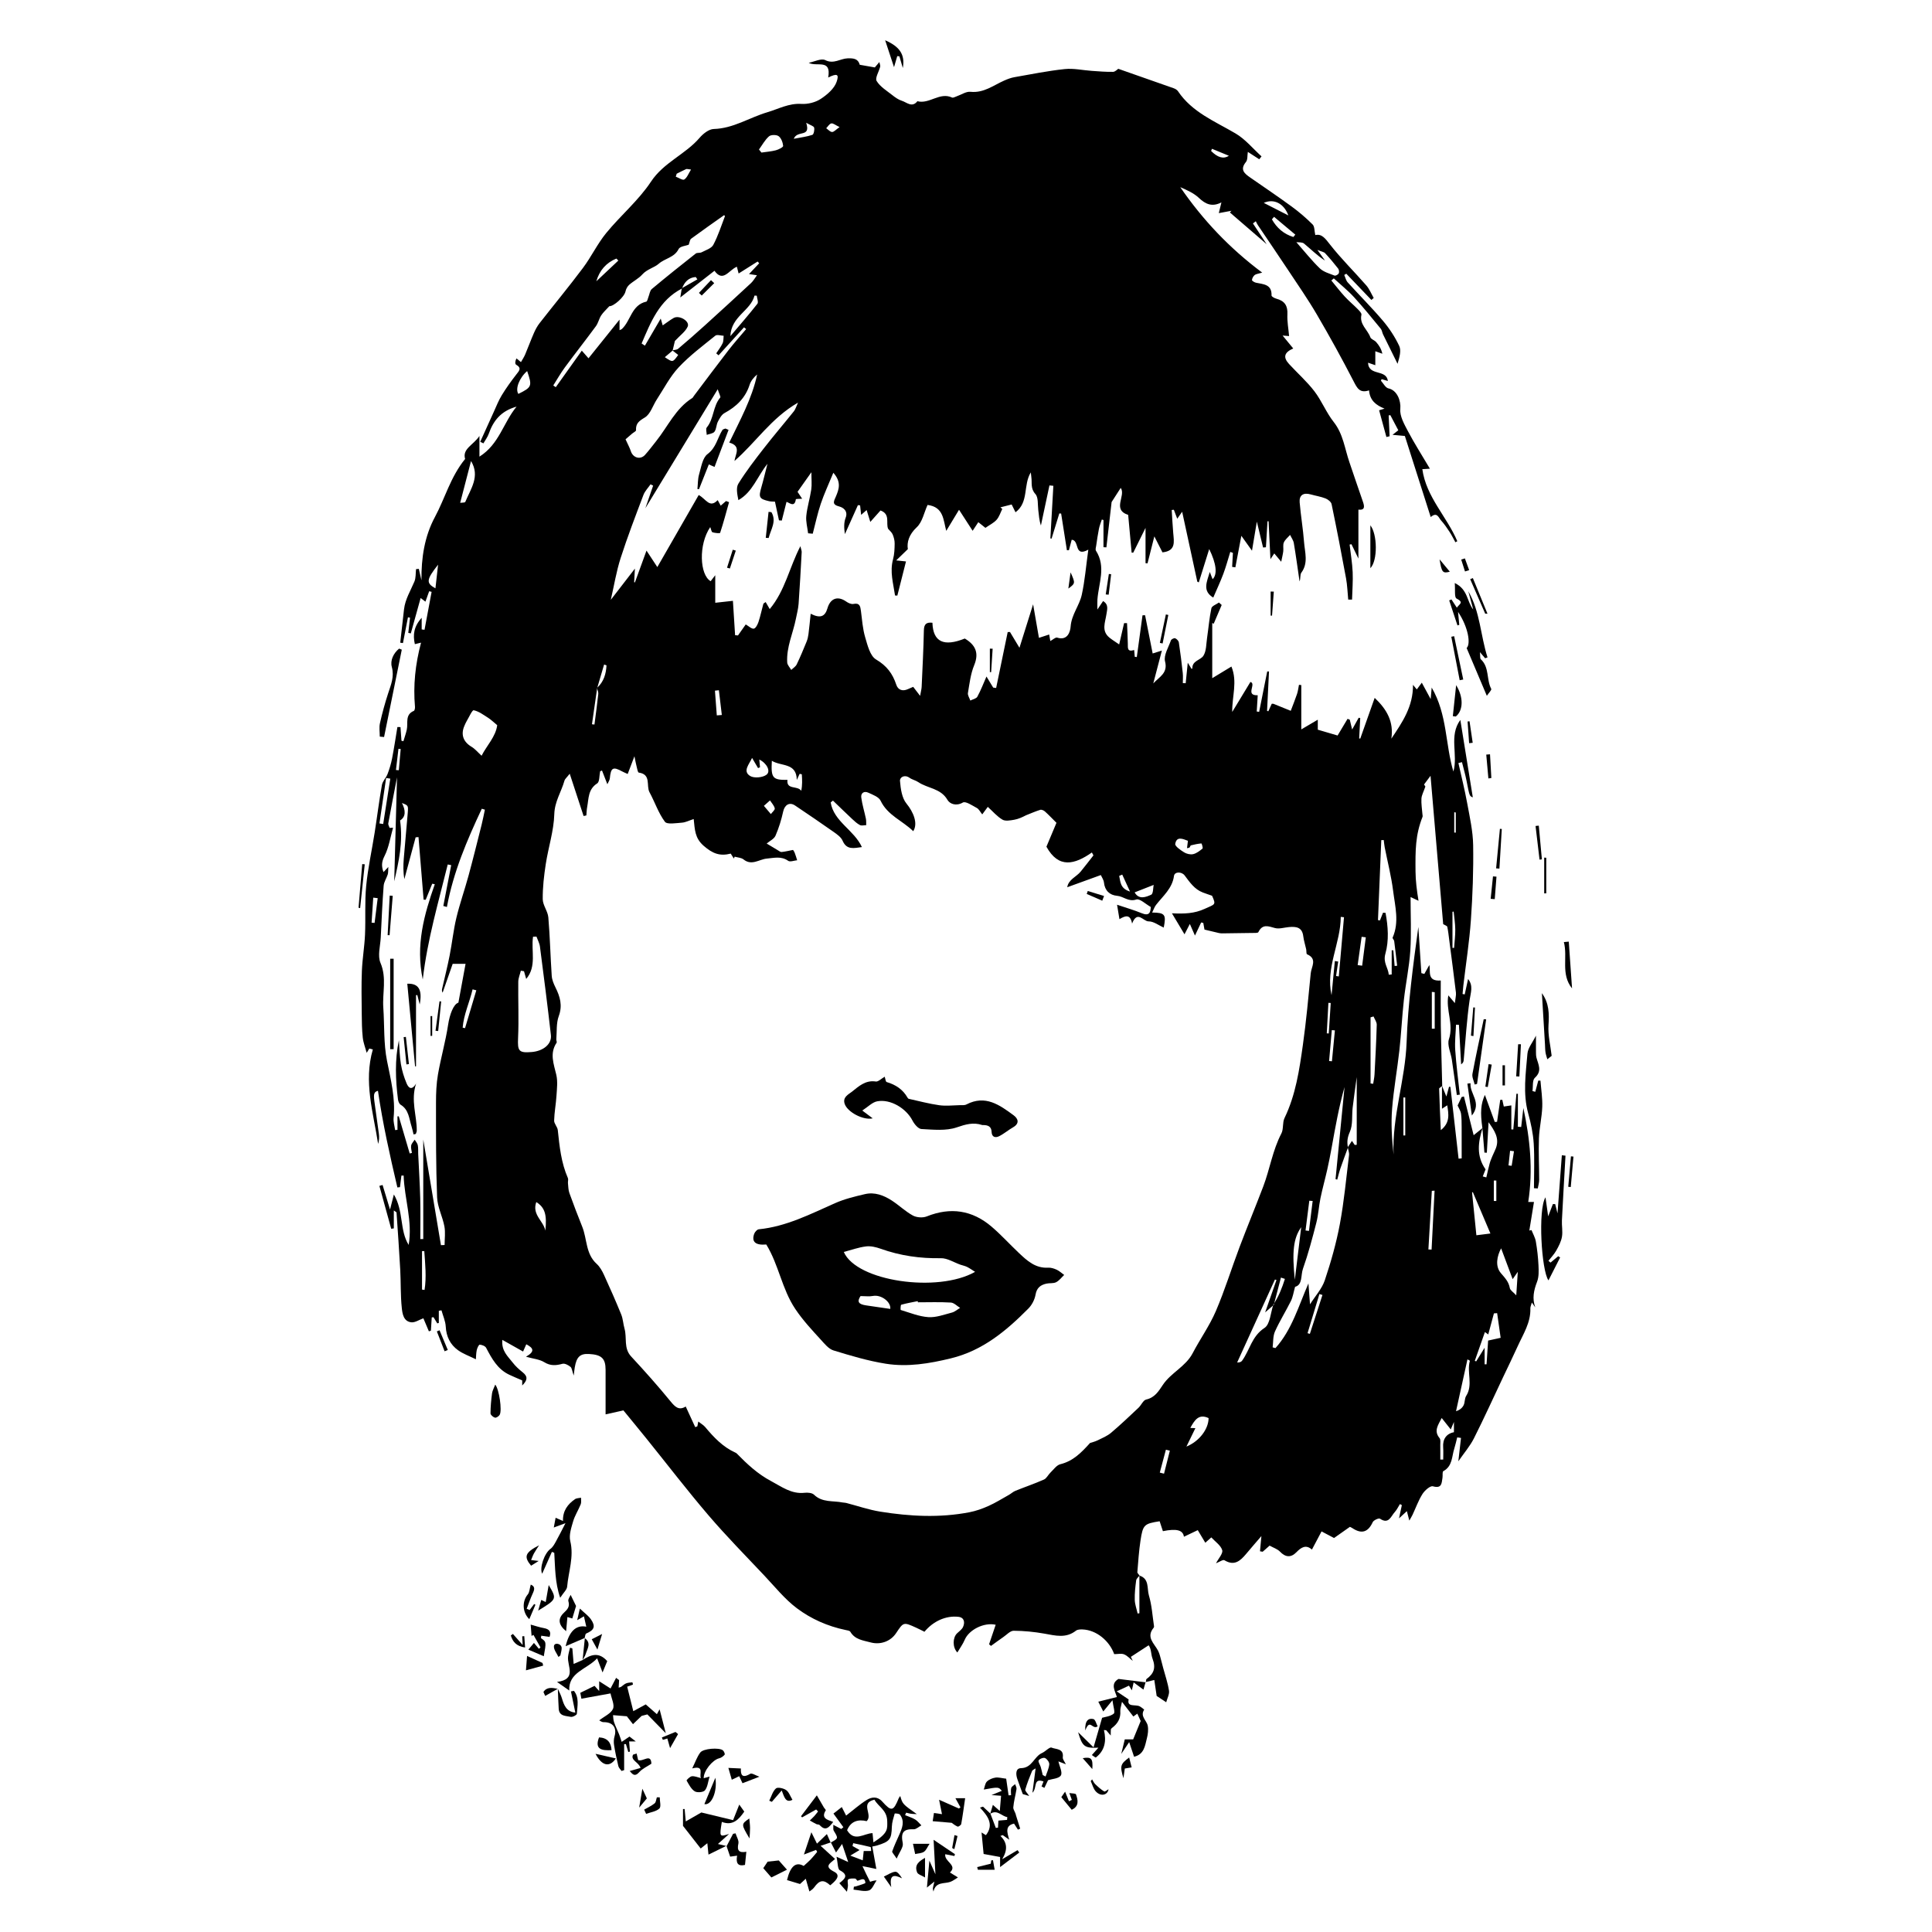 <?xml version="1.0" encoding="UTF-8"?> <svg xmlns="http://www.w3.org/2000/svg" xmlns:xlink="http://www.w3.org/1999/xlink" version="1.1" id="Layer_1" x="0px" y="0px" width="1200px" height="1200px" viewBox="0 0 1200 1200" xml:space="preserve"> <path fill-rule="evenodd" clip-rule="evenodd" d="M920.749,700.734c-1.446-9.994-0.947-15.173,1.544-20.664 c1.819,4.982,3.978,10.891,6.138,16.799c0.473-0.029,0.947-0.059,1.422-0.087c0.658-4.546,1.316-9.091,1.975-13.636 c0.424-0.015,0.847-0.029,1.271-0.047c0.321,1.433,0.644,2.858,0.943,4.192c1.521-0.234,3.102-0.478,4.678-0.718 c0,5.168,0,10.049,0,14.93c0.407,0.009,0.811,0.014,1.217,0.022c0.648-7.397,1.293-14.796,1.941-22.19 c0.306,0.014,0.61,0.028,0.914,0.043c0,6.819,0,13.639,0,20.458c0.682,0.052,1.363,0.107,2.043,0.162 c0.451-3.932,0.901-7.864,1.353-11.796c4.153,19.191,6.11,38.469,3.026,58.371c0.517,0,1.775,0,3.563,0 c-1.011,6.224-1.946,11.981-2.883,17.744c0.453-0.095,0.905-0.193,1.358-0.289c0.923,2.355,2.267,4.638,2.687,7.08 c0.841,4.89,1.413,9.854,1.644,14.811c0.157,3.402,0.307,7.135-0.877,10.201c-2.048,5.318-3.15,10.381-1.118,15.901 c-0.551-0.781-1.103-1.56-2.132-3.015c-0.446,1.701-0.952,2.685-0.921,3.648c0.304,8.81-4.426,15.927-7.84,23.467 c-2.969,6.554-6.14,13.017-9.219,19.521c-5.97,12.612-11.726,25.331-18.01,37.78c-2.419,4.785-6.038,8.963-9.667,14.227 c0.6-5.267,1.127-9.898,1.655-14.53c-0.787-0.11-1.571-0.22-2.357-0.33c-0.603,2.332-1.097,4.702-1.827,6.996 c-1.579,4.953-1.065,10.888-6.792,13.972c-0.711,0.382-0.297,2.726-0.529,4.14c-0.541,3.281-0.327,6.846-5.95,5.271 c-1.643-0.457-5.07,2.561-6.462,4.76c-2.529,3.99-4.134,8.566-6.155,12.884c-0.453,0.969-1.035,1.875-2.03,3.66 c-0.595-2.298-0.963-3.715-1.523-5.88c-1.692,1.554-2.932,2.694-4.876,4.479c0.695-3.244,1.228-5.729,1.762-8.214 c-0.397-0.218-0.796-0.432-1.192-0.648c-1.064,1.678-1.915,3.553-3.238,4.991c-2.382,2.589-3.672,7.779-9.173,4.082 c-0.742-0.501-3.922,0.929-4.485,2.149c-2.922,6.331-6.958,7.514-12.672,3.7c-0.729-0.485-1.577-0.798-1.517-0.77 c-3.706,2.607-6.886,4.844-9.838,6.924c-2.672-1.412-5.048-2.665-7.765-4.097c-1.949,3.683-3.905,7.375-5.979,11.295 c-3.684-3.345-6.714-1.377-9.608,1.611c-3.435,3.548-6.852,3.188-10.217-0.329c-1.587-1.658-4.103-2.434-6.46-3.756 c-1.316,1.16-2.81,2.482-4.304,3.802c-0.555-0.096-1.11-0.19-1.665-0.283c0.28-3.029,0.561-6.059,0.873-9.452 c-3.274,3.821-6.429,7.424-9.495,11.099c-3.624,4.34-7.345,7.67-13.479,3.911c-0.881-0.538-3.076,1.067-5.226,1.901 c1.545-3.021,4.457-6.103,3.856-8.153c-0.867-2.975-4.278-5.202-6.772-7.931c-1.604,1.424-2.809,2.494-3.731,3.313 c-1.597-2.667-3.149-5.263-4.677-7.82c-3.328,1.589-5.919,2.824-8.599,4.1c-0.541-4.151-4.586-5.193-13.06-3.46 c-0.666-2.017-1.349-4.082-2.033-6.157c-9.561,1.514-10.375,2.109-11.859,11.822c-0.999,6.533-1.432,13.158-1.972,19.755 c-0.055,0.668,0.898,1.415,1.36,2.135c-0.744,1.007-1.961,1.938-2.1,3.016c-0.52,3.992-0.993,8.04-0.873,12.047 c0.085,2.858,1.151,5.691,1.779,8.532c0.365-0.063,0.733-0.127,1.099-0.19c0-7.798,0-15.595,0-23.393 c6.304,1.956,4.634,8.078,5.901,12.319c1.846,6.184,2.219,12.809,3.195,19.249c0.042,0.278-0.085,0.657-0.268,0.88 c-4.812,5.85,0.336,9.666,2.731,14.147c1.067,1.994,1.459,4.354,2.112,6.564c0.41,1.395,0.725,2.815,1.099,4.222 c1.256,4.702,2.893,9.343,3.614,14.122c0.338,2.236-1.084,4.736-1.73,7.198c-2.729-1.812-4.4-2.919-5.927-3.932 c-0.441-2.98-0.955-6.44-1.469-9.901c-1.795,0.435-3.592,0.871-5.389,1.306l0.146,0.147c0.136-0.712,0.019-1.766,0.447-2.083 c4.481-3.313,5.909-6.785,3.688-12.646c-1.019-2.69-0.682-6.131-2.411-8.277c-3.777,2.459-7.407,4.819-11.038,7.184 c0.402,0.842,0.802,1.687,1.204,2.528c-1.781-1.406-3.38-3.258-5.397-4.079c-1.668-0.68-3.832-0.139-6.158-0.139 c-2.972-8.318-11.083-14.993-19.602-15.332c-1.395-0.055-3.174-0.008-4.161,0.768c-6.2,4.881-12.773,3.043-19.561,1.834 c-6.284-1.12-12.724-1.759-19.099-1.797c-2.121-0.015-4.297,2.442-6.377,3.868c-2.614,1.797-5.157,3.695-7.73,5.55 c-0.394-0.339-0.79-0.678-1.184-1.016c1.365-4.036,2.731-8.072,4.103-12.129c-7.417-1.635-16.662,3.234-19.22,9.316 c-1.146,2.72-2.964,5.156-4.586,7.904c-3.147-3.234-2.895-9.25-0.208-11.859c1.311-1.273,3.017-2.404,3.729-3.97 c1.313-2.882,0.77-5.902-2.866-6.315c-7.806-0.892-15.712,2.769-21.084,9.281c-1.716-0.845-3.477-1.776-5.289-2.593 c-7.729-3.489-7.733-3.478-12.322,3.429c-3.507,5.277-9.878,7.381-15.806,5.781c-4.755-1.282-9.742-1.716-12.623-6.614 c-0.426-0.721-1.965-0.895-3.031-1.117c-11.045-2.306-21.349-6.859-30.175-13.497c-7.555-5.676-13.653-13.335-20.212-20.287 c-11.669-12.371-23.629-24.506-34.673-37.415c-13.275-15.52-25.709-31.76-38.535-47.663c-4.806-5.961-9.689-11.859-14.315-17.516 c-3.608,0.801-7.258,1.611-11.075,2.459c0-9.565,0.003-18.618-0.002-27.668c-0.004-7.054-2.47-9.403-10.299-9.834 c-5.503-0.302-7.731,1.771-8.831,8.251c-0.198,1.166-0.306,2.347-0.664,5.179c-1.016-2.922-1.1-4.728-2.031-5.468 c-1.348-1.076-3.547-2.251-4.968-1.863c-4.025,1.1-7.436,1.392-11.324-1.01c-2.898-1.788-6.722-2.086-11.33-3.382 c5.998-3.423,4.372-5.526,0.197-7.726c-0.772,1.739-1.455,3.278-1.999,4.502c-4.035-2.271-7.94-4.47-12.871-7.244 c-0.677,6.88,3.471,10.233,6.354,14.006c1.773,2.317,4.015,4.354,6.317,6.174c3.338,2.639,2.881,5.012-0.335,8.136 c0-1.886,0-3.188,0-3.13c-3.255-1.43-5.736-2.439-8.147-3.591c-7.213-3.443-10.752-9.993-14.261-16.659 c-0.585-1.108-2.588-1.881-3.981-1.956c-0.58-0.031-1.583,2.115-1.853,3.385c-0.428,2.017-0.404,4.129-0.528,5.688 c-4.056-2.011-7.923-3.351-11.101-5.642c-4.852-3.495-7.3-8.463-7.623-14.684c-0.176-3.399-1.726-6.727-2.654-10.086 c-0.547,0.093-1.095,0.188-1.642,0.284c0,2.517,0,5.037,0,7.554c-0.319,0.093-0.638,0.183-0.956,0.275 c-0.786-1.282-1.571-2.566-2.355-3.846c-0.366,0.047-0.732,0.096-1.097,0.142c-0.169,2.734-0.338,5.469-0.508,8.206 c-0.418,0.145-0.834,0.289-1.251,0.437c-1.25-2.948-2.498-5.899-3.436-8.109c-2.591,0.932-5.123,2.733-7.447,2.496 c-4.901-0.494-5.568-5.363-5.945-8.876c-0.844-7.855-0.54-15.823-0.968-23.733c-0.64-11.862-1.502-23.713-2.309-35.566 c-0.016-0.231-0.538-0.429-1.681-1.282c0,4.1,0,7.615,0,11.128c-0.542,0.081-1.085,0.159-1.626,0.237 c-2.447-8.877-4.894-17.753-7.34-26.63c0.663-0.19,1.324-0.382,1.984-0.572c1.409,4.655,2.817,9.313,4.625,15.284 c0.894-3.506,1.445-5.67,2.392-9.385c6.201,10.54,3.458,22.162,9.18,31.333c2.552-14.724-2.655-28.692-3.119-43.086 c-0.461,0.012-0.923,0.026-1.384,0.038c-0.299,2.39-0.599,4.779-0.898,7.169c-0.537,0.061-1.073,0.119-1.61,0.18 c-4.658-19.908-9.133-39.852-12.059-60.021c-2.271,0.643-2.854,1.673-2.235,6.435c0.877,6.75,1.92,13.482,2.801,20.235 c0.269,2.077,0.234,4.192-0.466,6.316c-2.97-19.432-9.134-38.556-3.278-58.684c-0.732-0.188-1.464-0.38-2.198-0.567 c-0.525,0.868-1.052,1.738-1.617,2.67c-0.854-3.18-2.093-6.261-2.44-9.44c-0.542-4.956-0.596-9.973-0.642-14.97 c-0.083-8.83-0.271-17.675,0.088-26.493c0.305-7.511,1.612-14.981,1.946-22.492c0.451-10.083-0.244-20.25,0.725-30.266 c1.078-11.128,3.537-22.119,5.276-33.188c1.542-9.817,2.75-19.691,4.491-29.474c0.428-2.416,2.602-4.473,3.515-6.869 c1.192-3.133,2.173-6.391,2.813-9.681c1.257-6.46,2.215-12.981,3.297-19.477c0.637,0.014,1.276,0.025,1.914,0.037 c0.204,2.827,0.408,5.65,0.612,8.478c0.401,0.095,0.8,0.193,1.201,0.289c0.715-2.413,1.577-4.794,2.111-7.247 c0.888-4.074-1.266-9.225,4.367-11.597c0.518-0.217,0.783-1.701,0.709-2.555c-1.147-13.208,0.153-26.207,3.767-39.816 c-1.661,0.401-2.537,0.616-3.846,0.932c-1.277-5.712-0.715-10.899,4.247-16.379c0,3.174,0,5.202,0,7.23 c0.586,0.078,1.17,0.156,1.758,0.234c1.468-7.855,2.937-15.717,4.405-23.574c-0.502-0.131-1.004-0.261-1.506-0.391 c-0.713,1.979-1.426,3.961-2.335,6.486c-1.215-0.929-2.17-1.661-2.971-2.274c-2.07,7.459-4.084,14.713-6.098,21.969 c-0.525-0.104-1.05-0.205-1.577-0.31c0.36-3.147,0.717-6.296,1.075-9.44c-0.428-0.069-0.856-0.139-1.285-0.209 c-1.034,5.33-2.068,10.659-3.103,15.988c-0.561-0.078-1.124-0.156-1.685-0.234c0.783-6.929,1.536-13.861,2.355-20.788 c0.738-6.258,4.074-11.529,6.442-17.183c0.968-2.312,0.719-5.133,1.022-7.722c0.576-0.059,1.153-0.119,1.729-0.177 c0.545,2.375,1.092,4.748,1.638,7.123c-0.172-13.737,1.862-27.266,8.358-39.316c6.271-11.634,9.642-24.882,18.75-36.056 c-1.882-6.374,5.137-8.602,8.898-14.301c0,4.736,0,8.199,0,12.857c12.331-7.777,14.714-20.936,23.052-31.064 c-9.782,2.722-14.436,8.81-17.252,16.815c-0.747,2.126-2.201,4.007-3.33,5.997c-0.658-0.326-1.318-0.653-1.977-0.98 c2.799-6.191,5.581-12.389,8.41-18.569c1.601-3.494,2.995-7.129,4.993-10.389c2.727-4.45,5.786-8.724,9.001-12.841 c1.79-2.291,3.525-3.97-0.132-6.102c-0.735-0.429-0.66-2.245,0.24-3.895c1.032,0.859,2.065,1.722,2.778,2.314 c0.92-1.646,1.917-3.102,2.591-4.695c1.872-4.421,3.515-8.938,5.439-13.332c0.942-2.155,2.082-4.303,3.522-6.148 c8.949-11.46,18.232-22.669,26.946-34.305c5.208-6.95,8.989-15.014,14.47-21.708c8.928-10.917,20.076-20.225,27.776-31.872 c7.949-12.027,21.349-16.905,30.235-27.283c2.181-2.546,5.772-5.376,8.784-5.457c12.13-0.318,22.165-7.111,33.259-10.396 c7.037-2.083,13.325-5.668,21.185-5.185c3.957,0.243,8.641-0.92,11.939-3.066c4.021-2.619,8.454-6.418,9.922-10.665 c1.673-4.84,0.253-5.35-5.233-2.664c2.075-11.874-7.059-6.415-12.105-9.129c3.484-0.668,7.772-2.934,10.29-1.672 c5.278,2.647,9.313-0.955,13.898-1.108c3.867-0.13,6.521,0.307,7.514,3.996c2.909,0.512,5.749,1.013,9.368,1.651 c0.375-0.445,1.381-1.638,2.82-3.345c0.251,1.325,0.684,2.19,0.506,2.905c-0.754,3.044-3.313,7.024-2.21,8.848 c2.155,3.57,6.24,6.023,9.681,8.746c1.801,1.424,3.793,2.87,5.938,3.541c3.112,0.973,6.379,4.517,9.709,0.29 c7.433,1.979,13.83-5.862,21.503-2.289c0.721,0.336,2.001-0.454,2.996-0.796c2.835-0.966,5.771-3.049,8.464-2.763 c8.27,0.877,14.255-4.042,21.038-7.016c2-0.877,4.098-1.685,6.23-2.061c10.401-1.825,20.785-3.932,31.27-5.04 c5.498-0.578,11.192,0.732,16.805,1.117c4.399,0.304,8.812,0.697,13.209,0.61c1.337-0.026,2.644-1.522,3.242-1.896 c11.328,3.961,22.868,7.977,34.381,12.063c1.008,0.358,2.144,1.001,2.714,1.854c8.777,13.112,22.929,18.679,35.79,26.262 c6.056,3.567,10.772,9.409,16.097,14.221c-0.473,0.599-0.944,1.197-1.417,1.796c-2.392-1.551-4.783-3.102-7.08-4.591 c-0.379,2.291-0.041,4.893-1.178,6.281c-3.919,4.791-0.896,7.181,2.653,9.651c8.629,6.004,17.359,11.871,25.84,18.083 c4.577,3.351,8.928,7.088,12.942,11.093c1.244,1.244,1.042,3.938,1.638,6.564c4.063-0.955,6.227,2.155,9.142,5.876 c6.964,8.892,15.1,16.859,22.541,25.392c1.947,2.236,3.09,5.176,4.602,7.791c-0.479,0.411-0.959,0.825-1.439,1.238 c-5.193-5.428-10.39-10.858-15.583-16.286c-0.428,0.252-0.856,0.507-1.283,0.759c0.702,1.559,1.067,3.419,2.158,4.623 c7.225,7.977,14.879,15.583,21.831,23.785c4.008,4.728,7.528,10.08,10.155,15.676c1.346,2.861,0.236,6.877-1.035,11.102 c-3.005-6.079-6.025-12.152-8.998-18.245c-0.556-1.137-0.649-2.593-1.415-3.521c-5.442-6.605-10.813-13.289-16.596-19.591 c-3.858-4.201-8.361-7.812-12.577-11.688c-0.511,0.434-1.022,0.868-1.533,1.302c2.766,3.339,5.407,6.791,8.335,9.981 c2.493,2.714,5.37,5.072,7.957,7.705c1.019,1.039,2.615,2.609,2.396,3.585c-1.358,6.009,3.855,9.275,5.529,13.972 c0.449,1.267,2.595,1.828,3.626,3.009c1.729,1.976,3.191,4.187,3.846,7.238c-1.4-0.494-2.801-0.989-4.376-1.545 c0,2.934,0,5.619,0,8.669c-1.283-0.44-2.68-0.921-4.516-1.551c0.338,8.543,11.375,3.77,12.322,11.358 c-1.425-0.42-2.648-0.778-3.893-1.143c-0.153,0.425-0.466,0.923-0.357,1.044c1.48,1.661,2.801,4.32,4.586,4.693 c5.346,1.113,7.874,7.595,7.376,12.803c-0.422,4.412,2.449,9.438,4.718,13.739c4.049,7.679,8.745,15.017,13.669,23.343 c-2.637,0.165-3.79,0.234-4.707,0.293c2.403,17.315,15.271,29.484,21.724,44.743c-0.396,0.218-0.794,0.435-1.188,0.654 c-1.199-2.164-2.276-4.409-3.63-6.47c-1.617-2.465-3.306-4.924-5.28-7.1c-1.509-1.661-2.414-5.526-6.416-2.083 c-5.417-16.986-10.738-33.669-16.064-50.368c-2.129-0.197-4.13-0.38-7.658-0.703c2.086-1.638,2.907-2.283,3.596-2.827 c-1.678-3.177-3.316-6.284-4.956-9.392c-0.349,0.049-0.697,0.102-1.044,0.15c0.193,4.32,0.391,8.64,0.587,12.956 c-0.661,0.156-1.322,0.31-1.981,0.466c-1.505-5.521-3.011-11.037-4.528-16.602c1.288-0.396,2.323-0.715,3.362-1.032 c-5.301-2.118-9.1-5.055-9.607-11.333c-5.821,1.915-7.42-1.421-9.587-5.628c-7.221-14.018-14.852-27.845-22.818-41.457 c-5.557-9.495-11.856-18.56-17.938-27.74c-6.18-9.331-12.505-18.566-18.748-27.856c-0.495-0.737-0.841-1.573-1.256-2.366 c-0.59,0.454-1.182,0.905-1.773,1.359c2.867,4.337,5.737,8.674,8.538,12.91c-7.73-6.669-15.294-13.193-22.856-19.721 c0.327-0.35,0.653-0.7,0.98-1.053c-2.387,0.445-4.773,0.888-7.872,1.464c0.626-2.569,1.032-4.239,1.626-6.663 c-5.81,2.979-9.87,1.116-14.001-2.798c-3.171-3.003-7.437-4.853-11.569-6.675c13.922,20.224,30.428,37.8,50.898,53.079 c-2.516,0.761-3.859,0.825-4.684,1.511c-0.865,0.72-1.572,2.011-1.664,3.107c-0.04,0.497,1.509,1.443,2.454,1.648 c4.619,0.999,9.945,0.906,9.696,7.975c-0.021,0.63,1.817,1.646,2.936,1.94c5.341,1.415,7.177,4.488,6.913,9.776 c-0.217,4.354,0.646,8.758,1.056,13.454c-0.429-0.035-2.008-0.159-4.03-0.318c2.428,2.954,4.462,5.431,6.602,8.031 c-5.68,2.471-6.409,5.492-2.617,9.626c5.22,5.686,11.087,10.853,15.757,16.946c4.548,5.937,7.352,13.225,11.983,19.08 c5.941,7.506,6.857,16.596,9.789,25.062c2.8,8.087,5.457,16.223,8.309,24.289c1.133,3.2,1.368,5.555-2.74,5.101 c0,9.915,0,19.55,0,30.373c-1.675-3.448-3-6.174-4.325-8.899c-0.378,0.072-0.758,0.147-1.137,0.217 c0.659,5.706,1.637,11.399,1.892,17.122c0.252,5.668-0.226,11.368-0.382,17.056c-0.793,0-1.587,0-2.38,0 c-0.433-4.412-0.555-8.885-1.353-13.23c-2.823-15.383-5.798-30.74-8.975-46.055c-0.294-1.412-2.23-2.945-3.751-3.541 c-2.975-1.166-6.207-1.655-9.305-2.526c-4.421-1.241-7.147,0.461-6.774,4.937c0.691,8.269,2.118,16.477,2.735,24.749 c0.473,6.327,2.776,12.889-1.691,18.959c-0.911,1.238-0.362,3.55-1.107,5.416c-1.162-7.928-2.229-15.872-3.559-23.773 c-0.3-1.785-1.522-3.417-2.319-5.118c-1.335,1.542-3.098,2.898-3.876,4.684c-0.684,1.565-0.158,3.629-0.368,5.448 c-0.206,1.773-0.667,3.519-1.268,6.545c-2.038-2.439-3.06-3.663-4.319-5.174c-0.643,0.97-1.277,1.925-2.387,3.597 c-0.41-8.358-0.78-15.959-1.15-23.563c-0.225,0.006-0.447,0.012-0.67,0.018c-0.327,5.375-0.654,10.748-0.979,16.121 c-0.592,0.049-1.182,0.096-1.773,0.145c-1.298-5.396-2.595-10.789-3.864-16.063c-0.908,5.428-1.867,11.159-3.021,18.054 c-2.489-3.486-4.234-5.934-6.604-9.252c-1.345,7.088-2.53,13.332-3.716,19.578c-0.669-0.093-1.338-0.183-2.008-0.274 c0.159-2.899,0.32-5.799,0.479-8.697c-0.543-0.203-1.085-0.405-1.628-0.607c-1.426,4.563-2.654,9.197-4.329,13.667 c-1.847,4.928-4.104,9.704-6.251,14.707c-6.846-4.141-4.041-9.577-2.157-15.931c0.805,2.074,1.265,3.264,1.747,4.511 c3.086-2.896,2.382-9.591-2.104-18.714c-2.228,7.129-4.347,13.911-6.465,20.692c-0.31-0.15-0.619-0.301-0.929-0.451 c-3.036-14.015-6.071-28.029-9.406-43.422c-1.636,2.317-2.229,3.16-3.054,4.331c-0.761-2.011-1.434-3.787-2.104-5.563 c-0.444,0.047-0.889,0.093-1.331,0.139c0.309,4.8,0.528,9.608,0.953,14.4c0.478,5.384,1.721,11.04-6.694,11.917 c-1.298-2.558-2.822-5.555-5.045-9.93c-1.591,6.302-2.913,11.535-4.237,16.772c-0.41-0.038-0.823-0.075-1.235-0.113 c0-7.646,0-15.294,0-21.925c-2.194,4.433-4.902,9.892-7.61,15.354c-0.34,0.012-0.682,0.021-1.022,0.032 c-0.723-7.891-1.445-15.78-2.148-23.465c-10.228-3.339-1.211-11.914-4.634-16.77c-1.995,3.1-3.994,6.209-5.657,8.796 c-1.082,9.409-2.16,18.774-3.238,28.14c-0.604-0.032-1.206-0.066-1.811-0.099c0-5.621,0-11.243,0-16.861 c-0.34-0.11-0.682-0.217-1.023-0.327c-0.611,1.921-1.4,3.808-1.798,5.772c-0.694,3.428-1.172,6.905-1.688,10.369 c-0.162,1.085-0.632,2.5-0.154,3.246c6.371,9.947,1.677,20.157,0.902,30.269c-0.123,1.612-0.018,3.241-0.018,6.247 c1.574-2.341,2.466-3.663,3.536-5.254c3.669,2.213,2.488,5.326,2.057,8.304c-0.712,4.927-3.228,10.141,1.787,14.318 c1.612,1.346,3.441,2.431,6.149,4.311c1.235-5.341,2.144-9.278,3.054-13.216c0.609-0.006,1.22-0.012,1.827-0.018 c0.174,4.305,0.417,8.613,0.496,12.921c0.047,2.434-0.464,5.171,3.939,3.787c0.097,1.123,0.231,2.671,0.366,4.219 c0.424,0.049,0.849,0.099,1.274,0.147c1.18-8.642,2.36-17.287,3.541-25.932c0.531-0.012,1.062-0.026,1.596-0.038 c1.541,7.766,3.08,15.531,4.709,23.748c1.796-0.567,3.07-0.97,5.727-1.812c-1.931,7.39-3.634,13.905-5.336,20.421 c3.604-4.042,9.204-6.287,7.308-13.653c-0.983-3.816,2.134-8.749,3.643-13.092c0.246-0.709,1.994-1.574,2.624-1.316 c0.987,0.396,2.147,1.608,2.301,2.615c0.966,6.302,1.735,12.635,2.43,18.974c0.227,2.066,0.035,4.181,0.035,6.272 c0.595,0.021,1.188,0.044,1.779,0.063c0.388-3.81,0.772-7.623,1.29-12.718c1.271,2.065,1.797,2.916,2.316,3.758 c0.199-0.04,0.526-0.078,0.525-0.104c-0.209-4.987,5.121-5.19,6.884-8.005c1.869-2.983,1.713-7.279,2.265-11.026 c0.905-6.157,1.397-12.389,2.687-18.456c0.308-1.458,3.065-2.396,4.696-3.57c0.566,0.509,1.132,1.019,1.7,1.53 c-1.659,3.895-3.318,7.789-4.978,11.684c-0.295-0.171-0.592-0.345-0.889-0.516c0,11.29,0,22.579,0,34.3 c3.871-2.347,7.438-4.514,11.918-7.23c3.896,9.542,0.312,18.58,0.497,28.203c3.762-6.203,7.522-12.409,11.298-18.638 c3.972,1.094-3.563,8.561,4.535,8.266c-0.187,3.07-0.4,6.579-0.616,10.089c0.501,0.072,1,0.145,1.499,0.217 c1.674-8.367,3.345-16.731,5.017-25.099c0.369,0.006,0.738,0.015,1.106,0.023c-0.401,8.161-0.803,16.326-1.204,24.488 c0.263,0.075,0.526,0.15,0.789,0.226c0.7-1.542,1.4-3.084,2.105-4.638c0.406,0,0.807-0.107,1.115,0.017 c3.573,1.43,7.135,2.894,10.697,4.349c1.319-3.498,2.733-6.961,3.921-10.502c0.607-1.817,0.809-3.771,1.193-5.659 c0.48,0.058,0.959,0.118,1.438,0.179c0,8.547,0,17.094,0,27.519c4.223-2.482,7.141-4.195,10.251-6.024c0,1.999,0,3.936,0,6.203 c4.503,1.325,8.791,2.584,12.299,3.617c2.443-4.089,4.315-7.225,6.189-10.358c0.458,0.174,0.915,0.348,1.372,0.521 c0.36,1.496,0.72,2.995,1.47,6.119c1.805-3.243,2.938-5.279,4.068-7.316c0.318,0.061,0.634,0.118,0.952,0.18 c-0.218,4.224-0.435,8.448-0.652,12.669c0.227,0.029,0.454,0.058,0.681,0.084c2.905-8.199,5.807-16.398,8.956-25.287 c7.717,7.32,11.91,14.97,10.348,25.339c6.839-10.181,13.563-19.917,13.448-33.428c1.058,1.275,1.558,1.877,2.363,2.85 c0.94-1.268,1.821-2.451,3.107-4.181c1.806,3.333,3.327,6.146,5.512,10.181c0.253-2.893,0.388-4.415,0.628-7.16 c9.773,16.818,8.396,35.236,13.479,52.165c3.032-10.531-2.954-22.168,4.313-32.06c2.612,16.213,5.225,32.424,7.749,48.097 c-2.106-0.813-2.038-0.824-3.878-10.207c-0.77-3.921-1.891-7.771-2.854-11.654c-0.737,0.183-1.476,0.364-2.212,0.547 c1.841,8.304,3.922,16.563,5.454,24.925c1.583,8.643,3.567,17.368,3.703,26.086c0.245,15.476-0.316,31.001-1.401,46.445 c-0.956,13.63-3.092,27.176-4.694,40.76c-0.204,1.739-0.328,3.486-0.49,5.229c0.447,0.087,0.893,0.17,1.34,0.257 c0.704-3.205,1.408-6.411,2.1-9.57c3.368,4.218,1.615,8.439,0.948,13.071c-1.787,12.386-2.521,24.929-3.695,37.404 c-0.079,0.848-0.34,1.678-1.578,2.543c-0.457-8.188-0.914-16.376-1.371-24.566c-0.599-0.026-1.198-0.05-1.797-0.075 c-0.199,5.266-0.852,10.561-0.497,15.788c0.624,9.244,1.864,18.444,2.847,27.665c-0.619,0.072-1.237,0.145-1.856,0.218 c-1.024-7.314-2.009-14.635-3.088-21.939c-0.634-4.282-3.029-9.079-1.823-12.708c3.122-9.391-2.074-18.198-0.36-27.23 c0.914,1.082,1.929,2.285,4.054,4.803c0.35-3.206,0.854-4.907,0.661-6.527c-1.302-10.891-2.746-21.763-4.157-32.642 c-0.356-2.752-0.636-5.523-1.217-8.229c-0.128-0.587-1.392-0.935-2.546-1.646c-2.571-30.145-5.189-60.873-7.855-92.144 c-1.325,1.776-2.455,3.292-4.027,5.401c0.265,0.408,0.997,1.533,0.827,1.273c-1.125,3.283-2.327,5.355-2.45,7.49 c-0.188,3.212,0.38,6.467,0.62,9.707c0.042,0.55,0.234,1.175,0.05,1.644c-4.462,11.304-4.462,20.768-4.345,33.897 c0.054,5.891,0.787,11.596,1.857,18.224c-1.872-0.888-2.849-1.351-4.932-2.337c0,11.515,0.549,22.437-0.157,33.277 c-0.668,10.254-2.866,20.4-4.003,30.637c-1.16,10.437-1.641,20.953-2.796,31.392c-1.337,12.063-3.549,24.046-4.507,36.131 c-0.745,9.409-0.15,18.922,0.901,28.484c-0.982-23.739,7.29-46.252,8.104-69.86c0.822-23.838,4.025-47.594,7.28-71.472 c0.628,9.567,1.259,19.133,1.887,28.698c0.613,0.156,1.229,0.315,1.843,0.472c1.01-1.791,2.017-3.579,3.104-5.509 c0.923,3.79-1.692,10.228,7.099,9.603c0,9.594-0.113,18.791,0.027,27.989c0.189,12.513,0.573,25.026,0.877,37.542 c-0.667,0.573-1.93,1.163-1.916,1.716c0.237,8.394,0.645,16.784,1.032,25.695c5.871-4.612,4.885-9.924,4.003-15.427 c-0.796,0.521-1.447,0.946-3.272,2.141c0-5.372,0-9.819,0-14.264c0.852,2.074,1.704,4.149,2.742,6.675 c0.549-2.034,1.087-4.036,1.626-6.035c0.29-0.003,0.579-0.006,0.868-0.009c1.694,14.88,3.388,29.757,5.081,44.634 c0.641-0.058,1.281-0.115,1.922-0.173c0-6.449,0.032-12.896-0.016-19.342c-0.021-2.835,0.002-5.699-0.391-8.494 c-0.22-1.574-1.241-3.038-2.107-5.018c0.613-1.299,1.543-3.274,2.475-5.251c0.483-0.115,0.965-0.234,1.448-0.353 c1.986,7.921,3.971,15.846,6.029,24.06c2.078-1.672,3.802-3.058,5.508-4.43c-2.734,8.756-3.954,17.374,1.896,25.638 c-0.525,1.328-1.131,2.858-1.737,4.392c0.734,0.203,1.47,0.405,2.203,0.607c0.688-2.898,1.302-5.821,2.086-8.694 c0.438-1.608,1.115-3.159,1.758-4.704c0.667-1.603,1.515-3.137,2.12-4.762c2.321-6.221-0.937-10.975-4.566-16.107 c-0.372,6.536-0.725,12.739-1.078,18.945c-0.5-0.029-1.001-0.055-1.503-0.084C921.572,710.846,921.16,705.788,920.749,700.734z M370.766,427.322c4.307-3.885,5.665-8.792,5.941-14.072c-0.496-0.168-0.992-0.333-1.488-0.501 c-1.456,4.887-2.911,9.773-4.326,14.707c-1.07,7.464-2.143,14.926-3.213,22.391c0.516,0.061,1.031,0.118,1.547,0.177 c0.814-6.337,1.698-12.667,2.381-19.021C371.734,429.822,371.066,428.553,370.766,427.322z M790.922,810.272 c3.299-4.977,5.418-10.381,7.161-15.922c-0.823-0.274-1.645-0.55-2.468-0.827c-1.476,5.65-2.953,11.301-4.432,16.948 c-1.636,1.418-3.271,2.838-5.384,4.67c2.483-7.089,4.764-13.593,7.041-20.097c-0.317-0.102-0.636-0.202-0.954-0.304 c-7.824,17.177-15.65,34.357-23.477,51.537c1.802,0.026,2.603-0.469,3.111-1.172c4.761-6.591,5.976-15.169,13.88-20.302 C788.908,822.528,789.184,815.269,790.922,810.272z M417.613,217.62c1.215-0.313,2.733-0.266,3.596-0.995 c5.611-4.733,11.14-9.57,16.581-14.501c9.626-8.717,19.201-17.486,28.716-26.325c1.389-1.288,2.327-3.062,3.646-4.838 c-1.951-0.289-3.228-0.478-4.922-0.729c2.406-2.555,4.362-4.636,6.319-6.713c-0.327-0.361-0.652-0.726-0.979-1.085 c-3.904,2.46-7.808,4.922-11.802,7.441c-0.385-1.501-0.664-2.598-1.074-4.201c-4.901,1.904-8.513,10.028-13.92,2.515 c-7.108,5.549-13.879,10.832-21.231,16.569c0.406-2.531,0.662-4.12,0.921-5.711c3.227-1.843,6.452-3.687,9.68-5.526 c-0.337-0.488-0.672-0.975-1.007-1.464c-4.451,0.336-6.991,3.099-8.534,7.132c-14.177,7.294-19.386,20.898-25.088,34.155 c0.681,0.448,1.363,0.899,2.045,1.348c3.257-5.572,6.512-11.145,9.825-16.815c0.354,1.218,0.72,2.468,1.234,4.229 c2.572-1.759,4.595-3.361,6.815-4.614c3.505-1.979,10.169,2.043,8.699,5.358c-1.381,3.113-4.661,5.384-7.946,8.938 c-0.22,0.914-0.827,3.425-1.409,5.957c-1.572,1.334-3.143,2.664-4.84,4.103c4.904,3.33,4.904,3.33,8.307-1.392 C420.025,219.504,418.819,218.561,417.613,217.62z M837.244,712.753c-1.572,4.319-3.204,8.615-4.695,12.964 c-0.783,2.283-1.318,4.646-1.963,6.976c-0.354-0.104-0.705-0.205-1.058-0.31c1.864-19.069,3.727-38.139,5.59-57.208 c-3.515,12.415-5.715,24.957-7.979,37.491c-0.84,4.635-1.742,9.261-2.776,13.855c-1.334,5.926-2.981,11.784-4.207,17.729 c-1.035,5.04-1.281,10.263-2.555,15.23c-2.461,9.614-5.017,19.237-8.315,28.582c-1.423,4.024-0.13,9.999-4.887,11.197 c-0.979,3.457-1.355,6.313-2.562,8.755c-3.168,6.408-7.021,12.493-9.936,19.006c-1.304,2.913-1.011,6.541-1.442,9.843 c0.583,0.153,1.166,0.31,1.749,0.463c10.267-11.417,14.359-26.207,20.487-40.173c0.352,4.676,0.667,8.845,0.979,12.981 c3.277-5.182,7.418-9.666,9.186-14.943c3.825-11.411,7.146-23.094,9.353-34.912c2.639-14.125,3.945-28.502,5.692-42.786 c0.191-1.564-0.502-3.24-0.806-4.884c0.871-1.325,1.74-2.649,2.618-3.989c0.592,0.868,1.162,1.701,1.731,2.534 c0.414-0.034,0.831-0.069,1.246-0.104c0-13.994,0-27.991,0-42.053c-0.853,6.308-1.797,12.626-2.534,18.965 c-0.589,5.052,0.224,10.645-1.737,15.036C836.847,706.538,836.54,709.358,837.244,712.753z M373.912,478.576 c-0.384,0.159-0.77,0.315-1.153,0.472c-0.563,2.593-0.266,6.527-1.842,7.537c-5.715,3.66-5.221,9.383-6.217,14.681 c-0.323,1.707-0.346,3.472-0.505,5.21c-0.57,0.122-1.142,0.24-1.713,0.362c-2.738-8.348-5.479-16.697-8.622-26.273 c-1.837,2.387-2.966,3.252-3.272,4.348c-1.944,6.938-6.08,12.861-6.307,20.788c-0.297,10.344-3.693,20.565-5.286,30.915 c-1.112,7.227-1.966,14.584-1.893,21.869c0.039,3.782,3.148,7.471,3.478,11.318c1.027,12.06,1.288,24.183,2.104,36.262 c0.164,2.433,1.179,4.927,2.286,7.152c2.858,5.751,4.555,11.223,2.09,17.895c-1.626,4.406-1.121,9.605-1.526,14.451 c-0.058,0.703,0.472,1.646,0.168,2.101c-4.436,6.648-1.753,13.139-0.176,19.905c0.963,4.135,0.382,8.691,0.112,13.034 c-0.318,5.145-1.328,10.257-1.455,15.396c-0.05,1.955,2.053,3.891,2.269,5.934c1.067,10.146,2.102,20.265,6.267,29.763 c0.396,0.903-0.056,2.145,0.055,3.212c0.213,2.057,0.205,4.227,0.892,6.134c2.519,7.021,5.203,13.988,7.977,20.915 c3.063,7.644,2.063,16.81,8.972,23.064c1.965,1.779,3.396,4.352,4.523,6.812c3.732,8.136,7.345,16.335,10.718,24.624 c1.117,2.748,1.219,5.894,2.043,8.784c1.626,5.685-0.671,12.122,4.107,17.275c8.4,9.059,16.645,18.291,24.452,27.861 c2.89,3.542,5.263,5.842,9.455,3.238c2.077,4.502,3.991,8.65,5.903,12.799c0.437-0.161,0.874-0.32,1.31-0.479 c0.173-0.862,0.346-1.722,0.6-2.998c1.727,1.36,3.248,2.196,4.284,3.435c5.323,6.365,10.941,12.34,18.685,15.841 c0.334,0.15,0.684,0.332,0.935,0.59c6.395,6.554,13.027,12.742,21.25,17.097c6.617,3.503,12.655,8.22,20.862,7.296 c1.928-0.217,4.645,0.006,5.867,1.192c5.14,4.994,11.766,3.605,17.769,4.829c0.717,0.147,1.479,0.096,2.185,0.277 c7.063,1.826,14.022,4.262,21.19,5.413c18.393,2.954,36.901,3.933,55.352,0.38c4.063-0.781,8.081-2.214,11.867-3.909 c4.365-1.959,8.463-4.517,12.65-6.866c1.397-0.783,2.611-1.958,4.072-2.549c5.896-2.381,11.934-4.429,17.738-7.001 c1.635-0.724,2.569-2.92,3.981-4.273c1.972-1.89,3.838-4.664,6.194-5.24c7.945-1.938,13.035-7.21,18.446-13.195 c1.152-0.391,3.043-0.819,4.735-1.649c2.869-1.409,5.944-2.674,8.343-4.699c5.859-4.95,11.419-10.256,17.01-15.516 c1.726-1.623,2.902-4.702,4.779-5.124c5.352-1.207,7.692-5.115,10.338-9.088c5.05-7.583,14.146-11.315,18.52-19.671 c4.612-8.813,10.491-17.036,14.396-26.129c5.584-12.997,9.751-26.598,14.756-39.852c4.742-12.557,9.892-24.96,14.666-37.502 c4.132-10.854,5.822-22.527,11.283-32.983c1.453-2.777,0.577-6.744,1.953-9.594c6.958-14.397,9.229-29.945,11.414-45.456 c2.083-14.79,3.444-29.685,4.884-44.559c0.385-3.973,4.289-8.891-2.296-11.718c-0.534-0.229-0.318-2.083-0.551-3.159 c-0.588-2.702-1.473-5.361-1.803-8.09c-0.686-5.656-4.492-6.032-8.89-5.647c-2.934,0.258-6.095,1.328-8.749,0.584 c-4.199-1.174-7.72-2.621-10.242,2.558c-0.33,0.678-2.657,0.486-4.065,0.516c-6.117,0.124-12.236,0.188-18.355,0.252 c-0.711,0.008-1.439-0.056-2.133-0.215c-2.765-0.631-5.521-1.313-8.924-2.132c-0.061-0.345-0.399-2.236-0.736-4.132 c-0.438-0.102-0.875-0.199-1.313-0.298c-1.274,2.685-2.547,5.37-3.86,8.145c-0.967-2.196-1.844-4.184-3.174-7.204 c-1.432,2.769-2.193,4.238-3.32,6.42c-2.75-4.595-5.062-8.457-7.809-13.043c7.947,0.385,13.984,0.131,20.296-2.751 c6.535-2.98,7.252-2.329,4.623-8.159c-2.242-0.787-4.021-1.365-5.765-2.037c-5.179-1.987-8.093-6.365-11.246-10.555 c-1.915-2.546-6.272-2.375-6.627,0.261c-1.049,7.809-6.813,12.427-11.169,18.042c-0.979,1.262-1.484,2.891-2.395,4.725 c8.031,0.078,8.791,1.265,7.188,9.349c-3.096-1.374-6.261-3.906-9.394-3.865c-3.38,0.046-6.962-7.12-10.255,1.368 c-1.092-5.813-3.946-5.106-7.86-2.752c-0.625-3.772-1.105-6.674-1.48-8.948c5.652,1.912,10.567,3.301,15.255,5.242 c4.608,1.907,5.555-0.251,5.684-3.865c-3.213-1.773-6.822-5.358-8.978-4.632c-4.883,1.644-7.926-1.965-11.956-2.303 c-4.525-0.383-7.624-3.191-8.145-8.261c-0.171-1.657-1.325-3.214-1.941-4.62c-7.255,2.633-13.821,5.014-20.859,7.565 c0.728-4.814,5.643-6.417,8.334-9.71c2.705-3.307,5.294-6.709,7.934-10.071c-0.321-0.602-0.64-1.203-0.959-1.805 c-10.666,7.455-20.645,10.198-28.239-3.594c2.117-5.04,4.41-10.5,6.233-14.837c-2.638-2.627-4.819-4.947-7.18-7.064 c-0.715-0.646-2.082-1.239-2.884-0.993c-2.992,0.926-5.874,2.208-8.798,3.356c-2.408,1.244-4.83,2.363-7.372,2.801 c-2.417,0.414-5.49,1.013-7.327-0.072c-3.359-1.982-6.02-5.15-9.089-7.934c-1.178,1.598-2.091,2.833-3.449,4.676 c-1.314-1.623-2.066-3.29-3.343-3.973c-2.825-1.513-6.979-4.383-8.688-3.396c-4.294,2.471-8.172,0.781-9.56-1.629 c-4.198-7.282-12.325-7.095-18.151-11.053c-1.648-1.119-3.794-1.524-5.412-2.673c-3.116-2.219-6.116-0.351-5.932,1.927 c0.393,4.85,1.154,10.586,4.036,14.093c4.291,5.22,7.284,12.346,4.181,17.14c-6.592-6.486-15.911-9.793-20.271-18.937 c-1.125-2.36-4.856-3.709-7.635-4.987c-2.585-1.192-4.738,0.185-4.363,3.015c0.588,4.424,1.95,8.74,2.866,13.127 c0.271,1.302,0.146,2.688,0.202,4.033c-1.313,0.017-2.857,0.477-3.89-0.053c-1.767-0.905-3.303-2.335-4.777-3.715 c-4.042-3.781-7.999-7.649-11.991-11.483c-0.471,0.379-0.944,0.753-1.416,1.129c1.935,11.926,14.524,17.096,19.394,27.743 c-5.061,0.653-9.439,1.936-11.995-3.97c-0.945-2.182-3.375-3.912-5.458-5.381c-7.938-5.599-15.988-11.038-24.045-16.466 c-3.462-2.332-6.478-0.426-7.388,3.703c-1.13,5.124-2.687,10.233-4.778,15.036c-0.885,2.037-3.599,3.275-5.482,4.875 c2.274,1.369,4.539,2.752,6.828,4.097c0.784,0.46,1.662,1.219,2.435,1.149c2.194-0.197,4.355-0.75,7.1-1.271 c-0.064-0.11,0.627,0.767,1.033,1.762c0.615,1.505,1.031,3.09,1.53,4.644c-1.888,0.171-4.376,1.192-5.556,0.362 c-4.332-3.056-8.654-1.809-13.254-1.4c-4.76,0.422-9.406,4.641-14.487,0.529c-1.389-1.123-3.646-1.172-5.503-1.713 c-0.176,0.382-0.352,0.764-0.527,1.146c-0.655-1.035-1.313-2.074-1.929-3.046c-6.784,1.735-11.27-0.026-16.801-4.847 c-5.562-4.846-5.461-10.06-6.202-16.63c-2.896,0.935-5.063,2.1-7.301,2.253c-3.625,0.252-9.224,1.271-10.584-0.563 c-4.05-5.457-6.25-12.247-9.55-18.314c-2.196-4.03,1.228-11.153-6.672-12.221c-0.64-0.087-1.021-2.584-1.392-3.993 c-0.418-1.585-0.69-3.205-1.305-6.156c-1.738,4.568-2.918,7.67-4.189,11.012c-1.719-0.793-2.569-1.123-3.361-1.557 c-5.793-3.186-7.112-2.413-7.74,4.308c-0.107,1.148-0.922,2.228-1.531,3.616C375.933,483.761,374.923,481.169,373.912,478.576z M675.974,341.396c-9.08,4.999-5.233-5.836-10.317-6.157c-0.607,2.269-1.176,4.396-1.744,6.519c-0.414,0.006-0.828,0.012-1.24,0.018 c-1.193-7.595-2.386-15.189-3.579-22.784c-0.377-0.035-0.755-0.069-1.133-0.104c-1.605,5.223-3.211,10.444-4.815,15.667 c-0.249-0.049-0.498-0.099-0.745-0.147c0.619-10.891,1.238-21.783,1.859-32.674c-0.811-0.075-1.622-0.15-2.433-0.229 c-1.768,8.295-3.532,16.59-5.299,24.885c-1.068-3.188-1.254-6.44-1.645-9.663c-0.409-3.388,0.121-7.792-1.795-9.892 c-3.127-3.429-1.98-6.953-2.507-10.468c-0.148-0.981-0.216-1.974-0.32-2.96c-4.87,7.779-1.091,18.52-9.512,24.774 c-0.773-1.565-1.562-3.162-2.393-4.84c-2.539,0.645-4.77,1.209-6.999,1.776c0.394,0.335,0.786,0.671,1.18,1.004 c-1.142,2.271-1.896,4.887-3.528,6.718c-1.759,1.968-4.343,3.194-6.95,5.014c-1.131-0.905-2.777-2.219-4.412-3.526 c-1.507,2.291-2.802,4.262-3.521,5.358c-2.563-3.964-4.931-7.618-8.451-13.063c-3.182,5.252-5.556,9.175-7.938,13.109 c-1.856-6.678-1.529-14.836-11.611-16.104c-2.18,4.779-3.229,10.609-6.696,13.841c-4.965,4.627-6.204,9.461-5.549,13.607 c-2.797,2.705-4.599,4.45-7.225,6.993c2.755,0.295,4.018,0.431,6.073,0.653c-1.881,7.425-3.626,14.311-5.368,21.193 c-0.478-0.006-0.954-0.015-1.43-0.023c-1.069-7.441-3.366-14.706-1.241-22.544c0.845-3.116,0.95-6.486,0.995-9.744 c0.026-1.887-0.49-3.889-1.23-5.643c-0.562-1.333-1.861-2.354-2.833-3.518c-1.512-3.594,1.55-9.114-4.728-11.371 c-2.034,2.277-3.825,4.288-6.33,7.098c-1.048-3.379-1.623-5.231-2.286-7.372c-1.283,1.128-2.347,2.065-3.411,3.003 c-0.24-2.233-0.439-4.073-0.637-5.913c-0.454-0.044-0.909-0.087-1.365-0.131c-2.692,6.001-5.385,12.001-8.075,18.002 c-0.564-3.646-0.712-7.138,0.444-10.123c1.687-4.354-1.674-6.455-3.855-7.014c-5.05-1.287-3.366-3.408-2.118-6.402 c1.788-4.288,3.483-8.808-1.657-14.576c-2.981,7.262-5.746,13.135-7.798,19.245c-2.041,6.079-3.363,12.398-4.999,18.609 c-0.961-0.086-1.92-0.17-2.879-0.257c-0.424-3.617-1.479-7.297-1.125-10.835c0.551-5.489,2.275-10.848,3.082-16.324 c0.459-3.116,0.083-6.354,0.083-10.769c-3.264,4.617-5.653,7.997-8.599,12.163c0.554,0.833,1.693,2.543,2.864,4.3 c-1.383,0.106-3.868,0.043-3.912,0.338c-0.787,5.385-4.034,2.055-5.805,1.606c-1.048,4.137-1.992,7.875-2.938,11.616 c-0.582-0.05-1.163-0.099-1.743-0.147c-0.83-3.865-1.661-7.731-2.494-11.608c-1.161-0.081-2.446-0.006-3.652-0.28 c-6.116-1.406-6.603-2.425-4.842-8.466c1.271-4.363,2.297-8.795,3.841-14.772c-6.538,8.22-9.196,17.521-18.068,22.576 c-0.681-3.579-1.58-7.659-0.005-10.214c4.694-7.604,10.194-14.735,15.691-21.809c6.11-7.87,12.601-15.441,18.829-23.222 c0.924-1.154,1.324-2.731,2.535-5.326c-16.671,9.605-26.261,24.76-39.487,36.249c0.679-4.412,4.342-9.275-3.229-11.428 c6.609-13.801,14.096-27.165,17.33-42.309c-2.162,1.847-3.901,3.973-4.681,6.409c-2.635,8.229-8.211,13.549-15.598,17.57 c-1.829,0.995-3.106,3.371-4.13,5.37c-0.987,1.927-0.867,4.517-2.089,6.188c-0.873,1.195-3.161,1.359-4.817,1.981 c-0.032-1.556-0.739-3.671,0.013-4.579c4.505-5.439,3.771-13.171,8.35-18.566c0.447-0.526-0.664-2.378-1.543-5.185 c-15.649,25.735-30.44,50.062-44.942,73.907c1.452-4.221,3.141-9.134,4.829-14.046c-0.534-0.275-1.068-0.547-1.601-0.822 c-1.503,2.196-3.509,4.201-4.425,6.62c-4.914,12.993-9.914,25.973-14.158,39.186c-2.662,8.284-4.048,16.975-6.112,25.95 c5.335-6.909,10.05-13.017,14.975-19.396c-0.15,2.702-0.313,5.587-0.472,8.475c0.165,0.02,0.33,0.04,0.494,0.061 c2.35-6.455,4.7-12.91,7.182-19.721c2.258,3.438,4.189,6.377,6.724,10.233c8.914-15.522,17.319-30.159,25.7-44.756 c4.475,2.31,6.728,8.504,11.792,3.175c0.602,1.099,1.188,2.17,1.879,3.428c1.302-1.128,2.308-1.999,3.312-2.873 c0.623,0.234,1.248,0.472,1.872,0.706c-1.779,6.374-3.474,12.773-5.539,19.053c-0.134,0.407-3.224,0.153-4.749-0.354 c-0.664-0.223-0.854-1.872-1.399-3.22c-7.375,10.809-6.608,29.635,0.252,33.607c0.718-0.932,1.435-1.863,2.861-3.715 c0,6.643,0,12.004,0,17.116c4.027-0.442,7.34-0.81,10.968-1.209c0.469,7.409,0.912,14.379,1.354,21.352 c0.599,0.05,1.198,0.099,1.797,0.146c1.729-2.454,3.46-4.907,4.821-6.84c1.846,1.059,3.566,2.829,5,2.624 c1.176-0.168,2.385-2.569,2.923-4.198c1.204-3.646,1.971-7.436,2.999-11.142c0.108-0.394,0.76-0.64,1.448-1.181 c0.802,1.386,1.494,2.584,2.524,4.363c9.596-11.516,12.15-25.753,19.049-39.064c0.454,2.011,0.848,2.861,0.803,3.686 c-0.584,10.705-1.146,21.41-1.915,32.101c-0.222,3.081-1.052,6.122-1.65,9.172c-1.785,9.102-6.002,17.741-5.425,27.266 c0.097,1.594,1.63,3.096,2.5,4.641c1.158-1.134,2.735-2.065,3.397-3.438c2.233-4.623,4.198-9.379,6.14-14.136 c0.604-1.479,0.961-3.099,1.166-4.69c0.522-4.067,0.895-8.152,1.371-12.641c5.955,3.038,8.902,1.803,10.41-3.364 c1.839-6.302,6.444-7.882,11.688-4.189c1.244,0.876,3.098,1.744,4.433,1.47c3.909-0.805,4.3,1.429,4.676,4.288 c0.726,5.5,1.088,11.139,2.645,16.413c1.462,4.953,3.043,11.599,6.757,13.786c6.651,3.915,10.297,8.796,12.571,15.704 c1.062,3.229,3.898,4.262,7.246,2.7c1.098-0.513,2.227-0.961,3.25-1.4c1.372,1.785,2.48,3.226,4.297,5.59 c0.486-2.784,0.892-4.192,0.955-5.622c0.523-11.68,1.144-23.36,1.378-35.049c0.081-4.07,1.733-5.133,5.315-4.733 c0.383,11.949,7.071,15.045,20.1,9.803c6.639,3.952,8.98,8.932,5.815,16.616c-2.208,5.36-2.879,11.393-3.863,17.188 c-0.245,1.443,0.952,3.136,1.487,4.713c1.494-0.772,3.685-1.163,4.356-2.387c2.159-3.94,3.76-8.188,5.675-12.542 c1.44,2.381,2.804,4.635,4.168,6.886c0.61,0.078,1.222,0.156,1.834,0.234c2.393-11.573,4.784-23.149,7.177-34.725 c0.475-0.015,0.947-0.026,1.422-0.041c1.7,2.83,3.401,5.659,5.884,9.794c3.093-9.852,5.627-17.918,8.476-26.988 c1.328,7.627,2.465,14.159,3.625,20.825c2.732-0.891,4.411-1.44,6.355-2.074c0.28,1.595,0.488,2.783,0.711,4.057 c1.589-0.842,3.228-2.454,4.243-2.127c6.528,2.098,8.144-3.775,8.369-6.846c0.544-7.461,5.455-13.024,6.931-19.774 C673.819,360.7,674.539,351.742,675.974,341.396z M262.902,707.822c3.446,20.592,7.21,43.083,10.974,65.572 c0.76-0.034,1.519-0.069,2.277-0.101c0-3.865,0.573-7.841-0.13-11.573c-1.146-6.096-4.301-11.992-4.534-18.051 c-0.756-19.556-0.667-39.146-0.681-58.722c-0.003-5.873,0.211-11.833,1.216-17.6c1.806-10.352,4.748-20.519,6.313-30.896 c0.958-6.356,3.351-12.791,6.377-13.677c1.583-8.575,3.097-16.783,4.453-24.124c-3.225,0-5.344,0-8,0 c-1.898,5.445-4.074,11.687-6.25,17.921c-0.622-1.094-0.419-1.927-0.229-2.763c1.55-6.794,3.258-13.552,4.601-20.383 c1.527-7.769,2.333-15.693,4.176-23.378c2.105-8.786,5.148-17.339,7.521-26.067c2.876-10.572,5.501-21.214,8.178-31.838 c0.771-3.055,1.343-6.162,2.005-9.246c-0.643-0.191-1.283-0.38-1.924-0.57c-9.182,19.564-17.685,39.395-21.665,61.013 c-0.744-0.211-1.489-0.423-2.231-0.634c1.633-8.451,3.265-16.905,4.898-25.356c-0.719-0.139-1.437-0.274-2.154-0.411 c-5.716,23.294-12.574,46.304-15.514,71.432c-4.517-21.375,0.874-40.341,7.48-59.164c-0.532-0.106-1.065-0.214-1.599-0.321 c-1.345,3.316-2.691,6.635-4.036,9.95c-0.437-0.009-0.876-0.021-1.313-0.029c-1.058-12.961-2.115-25.926-3.172-38.885 c-0.593,0.049-1.185,0.096-1.779,0.147c-2.332,8.65-4.666,17.302-6.998,25.952c-0.771-4.308-0.707-8.512-0.372-12.695 c0.771-9.579,1.737-19.145,2.494-28.727c0.341-4.329,0.201-4.34-3.633-5.865c2.309,4.502,2.556,8.582-1.157,10.858 c1.941,13.506-0.839,25.663-3.634,37.82c0.573-21.245,1.144-42.49,1.739-64.6c-1.949,10.149-3.757,19.373-5.431,28.619 c-0.155,0.848,0.547,1.853,0.852,2.784c0.705-0.035,1.411-0.07,2.117-0.104c-1.681,5.914-2.584,12.227-5.318,17.605 c-1.834,3.616-1.965,6.229-0.619,9.958c0.966-1.029,1.587-1.689,3.001-3.199c-0.155,2.271-0.016,3.526-0.361,4.629 c-0.751,2.393-2.36,4.664-2.542,7.065c-0.812,10.646-1.277,21.317-1.795,31.984c-0.259,5.347-2.079,11.435-0.175,15.898 c3.999,9.377,1.111,18.589,1.753,27.815c0.767,11.023,0.147,22.302,2.298,33.035c2.358,11.761,5.311,23.235,4.096,35.37 c-0.25,2.491,0.596,5.089,0.938,7.638c0.487-0.052,0.975-0.104,1.464-0.156c0-2.798,0-5.598,0-8.396 c0.269,0,0.538-0.003,0.807-0.003c2.263,7.693,4.526,15.383,6.791,23.076c0.458-0.106,0.917-0.217,1.375-0.324 c-0.189-1.545-0.742-3.156-0.463-4.611c0.25-1.296,1.417-2.413,2.18-3.611c0.666,1.117,1.668,2.161,1.918,3.362 c0.37,1.768,0.182,3.648,0.268,5.479c0.431,9.232,1.027,18.465,1.266,27.703c0.215,8.391,0.045,16.789,0.045,25.186 c0.612-0.009,1.224-0.015,1.835-0.023C262.902,748.351,262.902,727.108,262.902,707.822z M388.536,272.858 c1.516,3.354,2.609,5.274,3.268,7.334c1.346,4.204,5.933,5.563,8.838,2.338c2.438-2.705,4.61-5.653,6.892-8.503 c7.28-9.094,12.053-20.291,22.438-26.798c0.428-0.266,0.655-0.854,0.983-1.287c7.159-9.479,14.245-19.009,21.509-28.406 c3.489-4.513,7.313-8.769,10.986-13.141c-0.44-0.358-0.882-0.721-1.322-1.082c-5.267,5.792-10.534,11.587-15.803,17.38 c-0.485-0.408-0.972-0.816-1.458-1.224c1.349-2.078,2.924-4.051,3.967-6.273c0.635-1.351,0.451-3.087,0.637-4.649 c-1.755-0.058-4.132-0.888-5.162-0.055c-7.805,6.316-15.95,12.386-22.772,19.674c-5.412,5.778-9.142,13.145-13.531,19.862 c-2.506,3.831-3.993,9.175-7.482,11.278c-3.613,2.176-5.707,3.674-5.479,7.924c0.035,0.646-1.561,1.366-2.384,2.069 C390.878,270.827,389.107,272.363,388.536,272.858z M361.371,217.797c1.812,2.065,2.818,3.212,4.16,4.742 c6.305-7.858,12.349-15.39,19.271-24.014c0,3.196,0,4.776,0,6.544c0.816-0.388,1.202-0.475,1.454-0.709 c5.572-5.176,5.975-14.961,15.175-17.009c0.621-0.139,0.901-1.869,1.313-2.87c0.693-1.687,0.887-3.952,2.12-4.982 c8.947-7.493,18.069-14.775,27.238-21.994c0.89-0.7,2.616-0.24,3.698-0.808c2.566-1.342,6.064-2.401,7.241-4.611 c2.988-5.613,4.915-11.79,7.223-17.759c0.065-0.168-0.369-0.529-0.493-0.697c-6.857,4.86-13.733,9.651-20.478,14.625 c-0.815,0.599-0.918,2.167-1.534,3.765c-1.614,0.633-5.399,0.929-6.263,2.673c-2.624,5.295-8.532,5.737-12.397,9.172 c-2.646,2.349-7.215,3.313-10.164,6.619c-2.258,2.535-5.545,4.12-8.124,6.412c-1.115,0.989-1.983,2.609-2.293,4.085 c-0.735,3.504-7.407,9.362-10.046,9.2c-2.005,2.22-3.813,3.793-5.067,5.726c-1.344,2.072-1.834,4.728-3.28,6.698 c-6.325,8.61-12.946,17.001-19.282,25.6c-2.629,3.57-4.812,7.465-7.198,11.214c0.521,0.351,1.043,0.703,1.565,1.057 C350.383,233.212,355.559,225.953,361.371,217.797z M325.466,603.246c-0.652-0.112-1.305-0.223-1.956-0.333 c-0.56,2.301-1.576,4.595-1.603,6.897c-0.135,11.625,0.403,23.268-0.118,34.87c-0.365,8.101,0.35,9.443,8.494,8.755 c7.225-0.613,12.522-4.982,11.893-10.537c-2.08-18.338-4.425-36.646-6.807-54.946c-0.275-2.129-1.422-4.146-2.165-6.217 c-0.707,0.025-1.415,0.055-2.124,0.081c-1.314,8.645,2.434,18.395-4.248,26.221C326.308,606.2,325.887,604.722,325.466,603.246z M859.013,566.907c0.522,0.028,1.045,0.058,1.568,0.09c1.586,8.437,2.206,17.212-0.094,25.391c-1.58,5.613,1.762,8.659,2.106,13.025 c0.604-0.052,1.209-0.106,1.813-0.159c0-5.011,0-10.021,0-15.033c0.342,0.015,0.682,0.026,1.021,0.041 c0.27,3.24,0.538,6.48,0.808,9.721c0.521-0.046,1.041-0.096,1.563-0.142c-0.603-5.109-1.171-10.228-1.842-15.325 c-0.1-0.758-1.179-1.673-0.971-2.147c4.25-9.681,1.502-19.503,0.292-29.149c-1.134-9.056-3.451-17.961-5.214-26.941 c-0.289-1.484-0.4-3.003-0.593-4.508c-0.511,0.018-1.021,0.038-1.532,0.058c-0.684,16.556-1.37,33.113-2.054,49.672 c0.408,0.063,0.817,0.124,1.225,0.188C857.744,570.096,858.38,568.501,859.013,566.907z M308.822,450.411 c-2.532-2.084-3.938-3.495-5.582-4.531c-2.897-1.828-5.81-4.067-9.004-4.719c-0.96-0.197-2.909,4.291-4.343,6.672 c-0.567,0.943-0.994,1.979-1.439,2.991c-2.394,5.46-0.677,9.979,4.436,13.025c2.186,1.305,3.887,3.426,6.225,5.556 C302.216,463.239,307.986,457.441,308.822,450.411z M805.179,150.413c5.281,5.989,9.605,11.504,14.616,16.301 c2.337,2.236,5.956,3.203,9.109,4.45c0.64,0.254,2.226-0.603,2.603-1.343c0.393-0.764,0.201-2.286-0.352-2.994 c-2.563-3.293-5.255-6.496-8.094-9.551c-0.751-0.808-2.188-0.976-4.803-2.052c2.287,3.206,3.511,4.922,4.735,6.638 c-4.922-3.16-8.796-7.101-13.045-10.593C808.743,150.277,806.45,150.607,805.179,150.413z M479.41,472.538 c-0.614,10.76,0.494,11.964,9.691,11.859c-0.72,6.359,6.202,3.368,8.564,6.768c0.745-3.562,0.58-6.892,0.354-10.213 c-0.007-0.099-0.646-0.153-1.346-0.304c-0.587,1.255-1.179,2.522-1.771,3.793C494.754,473.574,485.295,476.172,479.41,472.538z M932.08,830.938c-0.778-5.482-1.477-10.401-2.175-15.316c-0.667,0.046-1.334,0.098-2.003,0.147 c-1.173,4.352-2.346,8.702-3.525,13.077c-0.623-0.448-1.484-1.064-2.072-1.484c-2.185,6.215-4.24,12.063-6.295,17.906 c0.289,0.102,0.579,0.206,0.87,0.307c1.468-2.372,2.937-4.745,5.249-8.477c0,4.568,0,7.43,0,10.291 c0.396,0.006,0.795,0.012,1.19,0.018c0.333-5.006,0.666-10.014,0.981-14.756C926.826,832.096,928.782,831.665,932.08,830.938z M829.858,606.215c0.565,0.087,1.132,0.177,1.699,0.263c1.072-12.255,2.146-24.508,3.219-36.764 c-0.668-0.072-1.335-0.146-2.004-0.218c-0.097,16.492-9.546,31.609-5.721,48.65c0.68-7.077,1.359-14.154,2.041-21.233 c0.697,0.109,1.397,0.217,2.096,0.327C830.745,600.231,830.302,603.223,829.858,606.215z M942.732,789.956 c-1.085,1.545-1.787,2.546-3.196,4.554c-2.705-7.239-5.019-13.428-7.159-19.153c-2.495,4.667-3.911,11.006-0.144,15.412 c2.554,2.986,4.832,5.301,5.544,9.256c0.249,1.395,2.134,2.494,4,4.52C942.133,799.102,942.408,794.915,942.732,789.956z M911.466,844.312c-2.404,10.898-4.752,21.558-7.103,32.216c2.261-0.691,3.856-2.011,4.706-3.703 c0.878-1.754,0.56-4.172,1.585-5.775c4.445-6.952,0.257-14.703,2.301-21.829C912.979,845.13,912.388,844.863,911.466,844.312z M471.417,92.861c0.508,0.631,1.016,1.264,1.522,1.897c3.006-0.448,6.074-0.659,8.996-1.429c1.707-0.452,4.572-1.925,4.497-2.7 c-0.209-2.155-1.194-4.854-2.82-6.052c-1.338-0.981-4.764-0.955-5.974,0.101C475.113,86.89,473.441,90.075,471.417,92.861z M925.727,766.153c-3.806-8.964-7.363-17.334-10.919-25.704c-0.16,0.075-0.322,0.147-0.484,0.223 c0.887,8.787,1.773,17.571,2.681,26.575C919.295,766.96,921.734,766.653,925.727,766.153z M739.319,886.908 c1.682,0.081,2.639,0.127,3.155,0.153c-1.749,3.591-3.436,7.054-5.566,11.429c8.145-3.296,13.768-11.05,13.768-17.689 C744.671,877.997,742.087,881.842,739.319,886.908z M472.052,476.565c-0.398,0.174-0.801,0.348-1.202,0.523 c-1.241-2.111-2.483-4.221-3.725-6.33c-1.812,4.013-5.995,8.234-1.221,11.206c2.444,1.519,7.884,1.026,10.219-0.799 c2.751-2.146,0.111-7.195-4.498-9.389C471.781,473.53,471.916,475.047,472.052,476.565z M851.276,672.953 c0.541,0.069,1.082,0.139,1.625,0.208c0.286-1.933,0.731-3.856,0.836-5.798c0.544-10.285,1.105-20.571,1.382-30.862 c0.046-1.704-1.292-3.442-1.989-5.164c-0.618,0.182-1.235,0.364-1.854,0.547C851.276,645.574,851.276,659.266,851.276,672.953z M737.843,522.238c-3.39-1.302-7.039-2.916-7.883,1.918c-0.25,1.427,3.309,3.88,5.505,5.243c1.554,0.966,3.899,1.527,5.624,1.125 c2.121-0.5,4.1-2.025,5.825-3.48c0.411-0.347-0.529-3.194-0.686-3.18c-2.191,0.205-4.37,0.654-6.511,1.195 c-0.379,0.095-0.495,0.989-0.89,1.331c-0.309,0.266-0.861,0.251-1.559,0.425C737.481,525.12,737.654,523.743,737.843,522.238z M894.599,906.557c0.602,0.006,1.205,0.009,1.807,0.014c0-2.555,0.155-5.12-0.033-7.664c-0.367-4.981,1.962-8.437,6.698-9.333 c0-1.971,0-3.976,0-6.377c-0.627,1.473-1.135,2.665-1.978,4.644c-2.086-2.636-3.695-4.664-5.619-7.094 c-2.24,4.421-5.076,7.974-1.323,12.501c0.77,0.926,0.406,2.851,0.431,4.317C894.635,900.562,894.599,903.559,894.599,906.557z M285.827,312.308c1.02-0.159,2.944-0.012,3.171-0.564c3.34-8.092,9.344-15.89,3.569-25.379 C290.374,294.807,288.207,303.15,285.827,312.308z M453.648,208.784c6.209-7.343,11.683-13.58,16.783-20.107 c0.764-0.976-0.22-3.318-0.396-5.028c-0.466-0.018-0.932-0.032-1.396-0.05C466.248,193.092,454.111,196.393,453.648,208.784z M321.97,244.658c8.418-4.158,8.678-4.835,5.455-14.183C322.556,234.664,319.887,241.605,321.97,244.658z M804.238,794.903 c1.452-11.979,2.707-22.33,3.962-32.683C803.28,769.205,802.466,777.535,804.238,794.903z M242.416,483.622 c-0.862-0.13-1.727-0.261-2.589-0.391c-1.38,9.406-2.76,18.813-4.14,28.218c0.774,0.119,1.548,0.234,2.322,0.354 C239.478,502.408,240.946,493.017,242.416,483.622z M891.037,739.544c-0.568,0.04-1.137,0.081-1.706,0.121 c-0.71,12.132-1.417,24.263-2.128,36.395c0.66,0.026,1.319,0.052,1.979,0.075C889.8,763.937,890.418,751.742,891.037,739.544z M333.097,746.621c-2.825,7.901,4.54,11.7,5.622,17.762C339.815,754.363,338.368,749.942,333.097,746.621z M295.85,615.1 c-0.774-0.193-1.55-0.391-2.323-0.584c-1.866,7.968-5.48,15.527-6.161,23.773c0.495,0.107,0.989,0.211,1.482,0.318 C291.183,630.772,293.516,622.935,295.85,615.1z M784.955,126.015c5.645,2.882,10.453,5.338,15.263,7.792 C797.484,126.333,791.189,123.193,784.955,126.015z M803.322,147.202c0.408-0.486,0.816-0.973,1.225-1.456 c-4.407-3.694-8.811-7.386-13.217-11.081c-0.441,0.524-0.881,1.048-1.322,1.574C793.022,141.58,797.355,145.361,803.322,147.202z M848.327,582.187c-0.862-0.11-1.725-0.217-2.587-0.327c-0.824,5.864-1.649,11.727-2.475,17.588c0.93,0.122,1.861,0.243,2.792,0.361 C846.813,593.936,847.57,588.06,848.327,582.187z M891.13,616.283c-0.595-0.066-1.19-0.13-1.788-0.194c0,7.621,0,15.242,0,22.866 c0.598,0,1.193,0.002,1.788,0.002C891.13,631.4,891.13,623.843,891.13,616.283z M704.739,554.272 c2.656,4.701,6.983,2.945,10.278,1.449c1.342-0.61,1.191-4.502,1.541-6.09C712.215,551.339,708.703,552.716,704.739,554.272z M493.031,86.201c4.499-0.871,8.151-1.291,11.553-2.445c0.843-0.286,1.438-3.104,1.086-4.49c-0.244-0.969-2.294-1.481-4.927-3 C503.761,85.709,495.234,80.576,493.031,86.201z M370.375,174.723c4.563-4.297,9.124-8.59,13.685-12.887 c-0.406-0.414-0.813-0.824-1.219-1.238C376.558,163.179,372.386,167.868,370.375,174.723z M445.215,444.335 c1.041-0.081,2.083-0.162,3.124-0.243c-0.608-5.124-1.218-10.248-1.827-15.372c-0.814,0.087-1.629,0.174-2.443,0.261 C444.45,434.099,444.832,439.217,445.215,444.335z M270.458,365.422c0.522-4.67,1.04-9.299,1.642-14.695 C264.715,360.093,264.555,362.193,270.458,365.422z M812.142,828.063c0.479,0.139,0.963,0.275,1.443,0.414 c2.605-8.052,5.211-16.104,7.814-24.156c-0.628-0.188-1.256-0.373-1.887-0.561C817.057,811.86,814.598,819.962,812.142,828.063z M871.68,705.259c0.385-0.003,0.769-0.006,1.151-0.009c0-7.863,0-15.728,0-23.591c-0.383,0.003-0.767,0.009-1.151,0.011 C871.68,689.531,871.68,697.396,871.68,705.259z M262.125,800.987c0.522,0.078,1.046,0.15,1.569,0.227 c1.273-8.003,0.402-16.058-0.158-24.109c-0.472-0.006-0.941-0.015-1.412-0.023C262.125,785.052,262.125,793.02,262.125,800.987z M815.316,745.943c-0.694-0.049-1.389-0.098-2.083-0.147c-0.782,6.163-1.565,12.328-2.348,18.491c0.71,0.084,1.42,0.168,2.129,0.255 C813.781,758.342,814.549,752.142,815.316,745.943z M420.307,107.897c-0.191,0.613-0.382,1.227-0.573,1.837 c1.808,0.665,4.294,2.387,5.274,1.759c1.758-1.125,2.613-3.665,4.205-6.183c-1.996-0.208-2.621-0.472-3.042-0.283 C424.185,105.915,422.257,106.928,420.307,107.897z M234.594,557.86c-0.923-0.104-1.848-0.209-2.771-0.315 c-0.34,5.179-0.68,10.357-1.021,15.536c0.622,0.053,1.243,0.107,1.863,0.159C233.309,568.113,233.951,562.986,234.594,557.86z M726.615,901.045c-0.817-0.206-1.633-0.408-2.45-0.613c-1.265,4.742-2.528,9.483-3.795,14.229c0.878,0.22,1.755,0.442,2.632,0.666 C724.207,910.566,725.412,905.804,726.615,901.045z M825.525,659.017c0.584,0.052,1.169,0.104,1.755,0.159 c0.616-6.392,1.232-12.785,1.849-19.177c-0.64-0.058-1.279-0.115-1.92-0.174C826.647,646.223,826.085,652.619,825.525,659.017z M474.47,500.53c1.794,2.118,3.06,3.61,4.326,5.106c0.871-1.191,2.625-2.572,2.419-3.529c-0.38-1.779-1.908-3.311-2.958-4.945 C477.215,498.089,476.174,499.015,474.47,500.53z M752.786,92.418c-0.185,0.449-0.367,0.895-0.553,1.34 c3.961,3.993,7.603,5.234,11.042,2.983C759.455,95.167,756.121,93.793,752.786,92.418z M521.479,78.936 c-2.549-1.212-3.995-2.502-5.135-2.273c-1.208,0.242-2.125,1.933-3.169,2.991c1.213,0.836,2.41,2.294,3.645,2.326 C517.977,82.009,519.173,80.53,521.479,78.936z M902.155,588.742c0.338,0.009,0.675,0.015,1.013,0.023 c0.267-3.822,0.769-7.646,0.727-11.469c-0.04-3.7-0.643-7.393-0.997-11.09c-0.247,0.04-0.494,0.081-0.742,0.121 C902.155,573.799,902.155,581.27,902.155,588.742z M929.395,733.245c-0.52-0.003-1.038-0.003-1.556-0.006c0,4.23,0,8.463,0,12.693 c0.518,0.006,1.036,0.011,1.556,0.017C929.395,741.714,929.395,737.481,929.395,733.245z M824.084,641.824 c0.411,0.032,0.825,0.062,1.236,0.093c0.407-6.31,0.814-12.623,1.221-18.933c-0.48-0.035-0.961-0.067-1.441-0.102 C824.762,629.198,824.423,635.512,824.084,641.824z M697.038,543.223c-0.63,0.272-1.259,0.547-1.89,0.822 c0.826,3.576,0.495,7.797,6.719,9.721C699.93,549.536,698.483,546.38,697.038,543.223z M904.21,504.656 c-0.316-0.055-0.634-0.11-0.952-0.165c0,4.213,0,8.422,0,12.635c0.318,0.006,0.636,0.012,0.952,0.018 C904.21,512.98,904.21,508.819,904.21,504.656z M940.361,715.053c-0.809-0.104-1.616-0.205-2.424-0.31 c-0.325,3.038-0.649,6.079-0.974,9.119c0.651,0.081,1.303,0.162,1.953,0.243C939.397,721.088,939.881,718.07,940.361,715.053z M245.931,478.258c0.59,0.05,1.181,0.102,1.771,0.15c0.393-4.395,0.785-8.786,1.177-13.182c-0.463-0.04-0.926-0.078-1.389-0.118 C246.97,469.491,246.452,473.875,245.931,478.258z"></path> <path fill-rule="evenodd" clip-rule="evenodd" d="M515.948,1144.465c4.863-2.636,4.812-2.604,1.899-7.378 c-0.447-0.731-0.166-1.909-0.268-3.651c2.105,1.108,3.511,1.849,4.916,2.59c0.448-0.371,0.896-0.744,1.345-1.117 c-1.97-2.702-3.941-5.407-6.167-8.46c1.564-1.224,3.209-2.509,5.178-4.048c1.087,2.145,1.871,3.689,2.688,5.304 c4.414-3.408,8.384-6.961,12.835-9.741c2.984-1.863,6.591-2.323,9.504,0.905c5.839,6.481,6.979,6.249,10.341-1.959 c0.195-0.474,0.596-0.868,0.95-1.365c1.437,4.982,1.437,4.982,10.281,11.237c-1.644-0.093-2.653-0.078-3.638-0.22 c-1.008-0.147-1.992-0.446-2.986-0.681c-0.223,0.513-0.444,1.027-0.667,1.543c2.101,0.871,4.33,1.53,6.258,2.688 c1.487,0.895,2.597,2.416,3.874,3.657c-1.598,0.851-3.227,2.477-4.788,2.416c-6.54-0.264-8.103,2.164-6.784,8.686 c0.488,2.421-2.053,5.456-3.776,9.548c-1.737-2.74-2.988-3.887-2.769-4.506c1.257-3.515,2.836-6.923,4.363-10.34 c1.849-4.135,3.583-8.321,0.406-12.499c-0.523-0.688-3.194-0.764-3.225-0.656c-0.749,2.658-1.688,5.366-1.765,8.089 c-0.225,7.91-1.172,9.311-9.335,11.799c-0.649,0.197-1.332,0.289-2.834,0.604c0.805,4.438,1.561,8.61,2.525,13.935 c-2.579-0.524-5.141-1.048-8.629-1.763c1.677,3.539,3.138,6.675,4.761,9.725c0.041,0.072,1.91-0.831,4.026-0.883 c-1.544,2.182-2.692,5.599-4.727,6.25c-2.858,0.914-6.373-0.224-9.609-0.483c0.078-0.613,0.154-1.224,0.232-1.838 c0.482-0.08,0.986-0.092,1.438-0.251c2.014-0.715,5.789-1.673,5.731-2.179c-0.426-3.735-2.842-1.762-4.82-1.268 c-0.373,0.093-1.009-1.322-1.553-1.345c-1.482-0.062-3.343-0.212-4.347,0.578c-0.668,0.526-0.069,2.599-0.141,3.976 c-0.042,0.824-0.282,1.644-0.647,3.637c-1.949-2.217-3.205-3.64-4.7-5.344c3.573-2.693,5.909-5.014,0.338-7.979 c-1.449-0.77-1.241-4.652-2.093-8.429c3.068,1.387,4.479,2.023,7.261,3.278c-1.374-4.056-2.421-7.146-3.798-11.214 c-1.448,2.039-2.23,3.143-3.769,5.309c-1.299-2.543-2.254-4.409-3.207-6.275L515.948,1144.465z M542.497,1144.338 c9.336-5.871,8.632-8.44,8.578-13.066c-0.079-7.01-5.455-8.975-7.942-13.451c-9.264,2.081-0.744,9.331-4.816,13.332 c-5.121-1.246-9.852-0.121-12.172,5.64c4.577,7.586,10.502,1.912,15.809,1.802C542.135,1140.519,542.284,1142.098,542.497,1144.338z M528.141,1152.549c3.571,1.356,5.496,2.089,7.718,2.931c0.202-1.936,0.405-3.854,0.606-5.775c1.675,0,3.157,0,4.639,0 c-0.12-0.859-0.063-2.396-0.386-2.479c-3.559-0.929-7.177-1.632-10.779-2.396c-0.145,0.582-0.289,1.166-0.436,1.751 c1.436,0.818,2.867,1.635,4.398,2.508C531.963,1150.254,530.435,1151.171,528.141,1152.549z"></path> <path fill-rule="evenodd" clip-rule="evenodd" d="M711.562,1044.778c-0.4,1.395-0.803,2.789-1.347,4.679 c-2.033-1.499-3.887-2.865-6.081-4.485c-0.357,1.565-0.696,3.038-1.126,4.916c-0.827-1.319-1.387-2.211-1.813-2.891 c-2.243,1.045-4.382,2.037-7.61,3.542c2.112,1.423,4.625,3.115,7.447,5.02c-1.227,5.043,4.295,2.907,6.865,4.296 c1.045,0.564,2.824,1.968,2.789,2.02c-2.718,4.155,1.476,6.638,2.17,9.897c0.54,2.535,0.136,5.445-0.523,8.018 c-1.187,4.612-1.661,9.878-7.94,11.361c-0.739-2.213-1.639-4.9-3.038-9.078c-2.021,3.003-3.409,5.071-4.92,7.316 c0.728-3.003,1.431-5.908,2.186-9.023c1.845,0,3.647,0,5.208,0c1.448-3.539,2.842-6.947,4.668-11.414 c-0.266-0.578-1.082-2.369-2.087-4.574c-1.201,0.871-2.244,1.623-2.461,1.782c-2.109-2.726-4.064-5.248-7.065-9.12 c-0.553,2.867-1.146,4.314-1.043,5.706c0.342,4.574-1.624,7.881-5.146,10.503c-0.324,0.24-0.697,0.653-0.726,1.01 c-0.098,1.229-0.053,2.471-0.062,3.706c-0.943-1.091-1.885-2.185-2.826-3.275c-0.471-0.044-0.939-0.087-1.409-0.128 c1.666,6.912,0.49,12.807-5.014,17.033c-0.24,0.182-1.4-0.83-2.485-1.508c1.351-1.513,2.463-2.763,4.07-4.565 c-8.689,0.391-10.02-0.724-12.604-9.617c2.691,2.642,5.406,5.304,9.584,9.406c2.073-7.167,3.679-12.716,5.313-18.363 c1.738-0.538,5.077-0.827,7.238-2.575c0.986-0.799-0.35-4.47-0.81-8.326c-2.448,2.997-3.773,4.623-5.701,6.986 c-1.018-1.999-1.77-3.472-3.099-6.087c4.211-1.054,7.731-1.936,11.533-2.888c-0.824-3.336-4.435-8.211,1.058-11.234 c5.971,0.734,11.453,1.409,16.944,2.095C711.708,1044.926,711.562,1044.778,711.562,1044.778z"></path> <path fill-rule="evenodd" clip-rule="evenodd" d="M390.985,1078.611c0.807,0.622,2.17,1.676,3.919,3.023c-1.499,0-2.625,0-4.135,0 c0.165,2.17,0.322,4.242,0.481,6.316c-0.334,0.087-0.667,0.174-0.999,0.26c-0.495-1.637-0.991-3.274-1.486-4.915 c-0.364,0.003-0.73,0.003-1.095,0.006c0,5.384,0,10.769,0,16.155c-0.532,0.174-1.064,0.351-1.598,0.524 c-0.688-0.993-1.735-1.898-2-2.992c-1.04-4.311-1.963-8.662-2.66-13.042c-0.281-1.769-0.216-3.747,0.286-5.454 c1.59-5.41-1.097-8.899-6.793-8.83c-1.23,0.017-2.472-1.024-2.698-1.129c3.213-2.514,7.217-4.21,8.524-7.117 c1.111-2.468-0.891-6.336-1.519-9.605c-6.615,1.2-12.111,2.199-18.108,3.29c-0.201-1.1-0.552-3.029-0.667-3.666 c3.171-1.548,5.837-2.85,8.849-4.322c0.318,0.355,1.205,1.342,2.888,3.217c0-2.636,0-4.073,0-6.07 c2.229,1.421,4.176,2.662,7.049,4.49c1.102-2.105,2.278-4.356,3.458-6.61c0.619,0.472,1.236,0.942,1.855,1.415 c-0.085,1.458-0.169,2.916-0.271,4.658c0.637-0.2,1.145-0.249,1.521-0.498c1.039-0.683,1.933-1.67,3.053-2.124 c1.217-0.491,2.618-0.538,3.95-0.674c0.075-0.009,0.427,1.38,0.351,1.415c-1.184,0.5-2.416,0.885-3.586,1.281 c1.215,4.855,2.412,9.641,3.812,15.225c3.239-1.766,5.56-3.029,7.721-4.21c2.19,1.927,4.517,3.97,6.916,6.079 c0.399-0.712,0.85-1.517,1.697-3.026c1.344,5.204,2.478,9.6,3.836,14.859c-4.238-4.328-7.729-7.896-11.448-11.694 c-1.174,0.304-3.102,0.807-3.566,0.926c-2.393,2.306-3.872,3.729-5.351,5.152c-1.376-1.768-2.752-3.535-3.828-4.918 c-2.572-0.209-5.183-0.423-8.563-0.7c0.153,1.178,0.116,2.847,0.621,4.334c0.891,2.618,2.152,5.109,3.181,7.688 c0.598,1.493,1.046,3.046,1.562,4.574C387.619,1080.897,389.096,1079.894,390.985,1078.611z"></path> <path fill-rule="evenodd" clip-rule="evenodd" d="M615.057,1126.562c0.506-1.707,1.01-3.414,1.633-5.518 c1.461,1.287,2.728,2.404,4.3,3.79c0.282-3.365,0.52-6.209,0.791-9.44c-1.308-0.102-2.818-0.214-5.948-0.451 c3.032-1.238,4.67-1.907,6.407-2.612c-2.021-2.46-2.021-2.46-11.19-0.808c0.634-1.773,0.802-3.854,1.929-4.968 c1.31-1.297,3.394-2.145,5.262-2.442c1.849-0.298,3.847,0.333,6.714,0.666c0.406,2.806,0.953,6.57,1.498,10.331 c0.517-0.025,1.03-0.052,1.545-0.08c0-1.517-0.305-3.119,0.108-4.511c0.276-0.935,1.57-1.568,2.407-2.338 c0.309,1.007,0.997,2.068,0.856,3.006c-0.574,3.813-1.684,7.565-1.996,11.391c-0.118,1.467,1.366,3.064,1.661,4.95 c0.873,2.767,1.746,5.532,2.618,8.301c-0.46,0.205-0.923,0.408-1.385,0.611c-0.776-1.204-1.555-2.408-2.429-3.765 c-5.613,1.284-4.397,5.315-2.958,10.017c-1.941-1.363-3.002-2.109-4.063-2.855c-0.483,0.164-0.967,0.329-1.448,0.497 c4.266,4.097,4.644,8.596,1.083,14.48c4.248-2.511,6.912-4.088,9.577-5.661c0.352,0.5,0.704,1.004,1.058,1.507 c-3.789,2.87-7.575,5.74-11.916,9.03c0-2.075,0-4.039,0-6.275c-3.252-0.597-6.371-1.166-10.23-1.875 c-0.321-3.339-0.785-8.177-1.285-13.364c0.814,0.509,1.832,1.148,2.709,1.695c5.204-6.709,1.107-11.97-3.689-17.131 c0.631-0.196,1.26-0.394,1.89-0.59c1.513,1.438,3.026,2.876,4.56,4.29c1.146,2.951,2.271,5.929,3.394,8.906 c0.45-0.05,0.9-0.102,1.35-0.15c0.09-1.615,0.181-3.232,0.246-4.375c1.868-0.159,3.63-0.307,5.394-0.457 c0.041-0.579,0.085-1.157,0.128-1.733C622.058,1128.124,619.567,1123.74,615.057,1126.562z"></path> <path fill-rule="evenodd" clip-rule="evenodd" d="M923.495,432.172c-4.333-10.251-8.36-19.778-12.543-29.673 c2.694-2.479,1.003-13.017-5.33-22.432c0.347,3.648,0.556,5.836,0.764,8.025c-0.373,0.125-0.746,0.249-1.118,0.374 c-1.715-5.183-3.429-10.364-5.143-15.546c0.461-0.202,0.923-0.405,1.386-0.61c0.941,1.436,1.883,2.873,3.364,5.13 c1.489-2.306,4.699-3.191-0.221-5.709c-1.406-0.717-0.709-5.549-1.076-9.597c8.295,3.996,7.488,11.588,11.473,16.431 c-1.019-3.77-2.037-7.542-3.055-11.313c7.416,12.854,7.56,27.48,11.927,41.064c-0.491,0.182-0.985,0.361-1.479,0.541 c-0.791-0.932-1.584-1.863-3.23-3.796c0.263,2.424-0.031,3.902,0.549,4.432c5.425,4.968,3.384,12.554,6.462,18.361 C926.606,428.575,924.536,430.595,923.495,432.172z"></path> <path fill-rule="evenodd" clip-rule="evenodd" d="M972.355,717.81c-0.75,13.385-1.552,26.763-2.216,40.146 c-0.169,3.409,0.589,6.924,0.019,10.233c-0.509,2.972-2.022,5.862-3.528,8.541c-1.3,2.314-3.216,4.282-4.859,6.403 c0.436,0.358,0.87,0.717,1.304,1.079c1.581-1.319,3.164-2.636,4.746-3.955c0.404,0.255,0.809,0.509,1.213,0.767 c-2.392,4.695-4.783,9.392-7.252,14.24c-4.366-6.044-6.623-44.113-1.845-51.58c0.52,3.683,1.039,7.363,1.664,11.795 c1.177-3.061,2.056-5.344,2.934-7.626c0.472,0.009,0.943,0.018,1.413,0.025c0.521,2.066,1.042,4.135,1.452,5.77 c0.881-11.799,1.787-23.947,2.694-36.099C970.847,717.637,971.603,717.723,972.355,717.81z"></path> <path fill-rule="evenodd" clip-rule="evenodd" d="M351.236,946.055c-2.911,1.085-4.73,1.762-7.264,2.708 c0.444-2.378,0.766-4.097,1.131-6.059c1.37,0.605,2.655,1.172,4.572,2.02c-0.186-6.376,2.956-10.424,7.431-13.546 c0.994-0.694,2.513-0.634,3.79-0.92c-0.046,1.374,0.275,2.896-0.205,4.094c-1.441,3.594-3.633,6.933-4.71,10.612 c-1.157,3.958-2.683,8.504-1.771,12.241c2.388,9.8-1.133,18.913-1.944,28.305c-0.164,1.898-2.205,3.634-4.323,6.895 c-3.271-9.498-3.104-18.785-3.674-27.934c-0.49-0.194-0.979-0.385-1.47-0.579c-2.037,4.574-4.075,9.151-6.038,13.561 c-1.826-3.432,1.371-12.728,5.106-15.392c1.426-1.016,2.407-2.798,3.301-4.393C347.099,954.223,348.841,950.673,351.236,946.055z"></path> <path fill-rule="evenodd" clip-rule="evenodd" d="M516.06,1144.346c-2.21,0.732-4.419,1.465-6.362,2.106 c3.339,3.056,5.963,5.46,8.965,8.208c-3.602,3.016-6.844,4.688-0.46,7.969c4.589,2.363,0.321,6.059-2.553,8.367 c-4.035-3.765-6.691-3.328-9.989,1.342c-0.816,1.16-2.218,1.907-2.927,2.494c-0.969-3.391-1.613-5.647-2.261-7.907 c-1.157,1.062-2.316,2.121-3.567,3.27c-2.32-0.703-5.179-1.568-8.072-2.444c2.04-8.691,5.557-11.559,10.352-8.784 c1.531-1.409,3.013-2.642,4.337-4.027c1.421-1.49,2.694-3.119,4.033-4.688c-0.227-0.422-0.452-0.842-0.678-1.261 c-2.304,0.882-4.607,1.765-7.549,2.89c1.684-5.031,3.156-9.429,4.631-13.829c0.986,2.008,2.05,4.172,3.472,7.064 c2.498-2.406,4.67-4.502,6.16-5.937c1.062,2.393,1.707,3.843,2.354,5.289C515.948,1144.465,516.06,1144.346,516.06,1144.346z"></path> <path fill-rule="evenodd" clip-rule="evenodd" d="M954.012,643.266c0,3.732-0.025,6.952,0.013,10.17 c0.015,1.169,0.01,2.375,0.3,3.489c1.107,4.271,3.709,8.286-1.005,12.53c-1.633,1.473-1.044,5.41-1.473,8.22 c0.58,0.153,1.162,0.307,1.742,0.46c0.625-2.323,1.25-4.644,1.873-6.967c0.449,0.012,0.897,0.023,1.346,0.035 c0.415,5.433,1.313,10.887,1.117,16.3c-0.239,6.53-1.82,13.011-2.064,19.541c-0.321,8.573,0.147,17.172,0.148,25.762 c0,1.785-0.56,3.57-0.86,5.358c-0.793-0.05-1.586-0.096-2.378-0.145c0-9.253,0.427-18.531-0.148-27.746 c-0.392-6.302-1.754-12.633-3.434-18.746c-3.393-12.365-1.493-24.748-0.469-37.073C949.015,650.9,951.894,647.564,954.012,643.266z"></path> <path fill-rule="evenodd" clip-rule="evenodd" d="M451.212,1146.452c-3.563,1.753-7.126,3.504-11.154,5.485 c-0.293-2.879-0.46-4.53-0.72-7.085c-1.792,1.427-2.898,2.309-4.121,3.284c-3.625-4.639-7.183-9.189-10.993-14.062 c0-2.934,0-6.687,0-10.438c0.336-0.006,0.672-0.012,1.007-0.018c0.203,2.189,0.402,4.38,0.706,7.695 c4.002-2.294,7.087-4.064,9.678-5.552c6.533,1.58,12.884,3.113,19.718,4.766c1.217-3.059,2.437-6.125,3.84-9.658 c1.062,1.481,2.03,2.836,3.109,4.343c-3.388,4.878-7.094,9.021-13.938,6.408c-1.528,9.397-1.528,9.397,4.494,7.479 c-2.676,2.416-4.304,3.886-6.918,6.247c2.402,0.566,3.912,0.92,5.423,1.275L451.212,1146.452z"></path> <path fill-rule="evenodd" clip-rule="evenodd" d="M662.026,1095.826c-1.727-0.671-3.222-1.25-4.623-1.793 c0.643,3.046,2.669,6.88,1.513,8.729c-1.246,1.996-5.466,2.135-7.947,2.939c-0.745,1.554-1.515,3.165-2.284,4.776 c-0.586-0.292-1.17-0.581-1.755-0.87c0.403-1.042,0.809-2.078,1.215-3.119c-6.649-2.35-3.752,4.123-6.886,7.004 c0.739-5.659,1.324-10.138,1.974-15.108c-0.832,0.591-1.923,0.946-2.206,1.638c-1.557,3.784-3.081,7.604-4.213,11.529 c-0.232,0.811,1.253,2.118,2.443,3.973c-2.243-0.668-3.844-1.143-3.991-1.186c-1.424-3.924-2.478-6.678-3.42-9.473 c-0.959-2.845-1.107-6.576,2.345-6.635c6.923-0.118,8.041-7.207,13.021-9.4c2.146-0.942,4.703-3.899,5.942-3.355 c2.627,1.148,7.688,0.419,6.969,6C659.96,1092.736,661.269,1094.186,662.026,1095.826z M647.645,1102.492 c0.592,0.313,1.182,0.625,1.772,0.938c0.827-2.525,2.074-5.014,2.304-7.592c0.114-1.275-1.375-3.304-2.646-3.895 c-0.967-0.445-3.385,0.478-3.949,1.476c-0.472,0.839,0.874,2.642,1.286,4.054C646.896,1099.125,647.241,1100.817,647.645,1102.492z"></path> <path fill-rule="evenodd" clip-rule="evenodd" d="M580.385,1168.655c-2.556,2.054-3.908,3.145-4.662,3.749 c0.457-4.971,0.949-10.331,1.536-16.72c1.346,3.035,2.39,5.396,3.751,8.472c-0.38-7.155-0.725-13.65-1.135-21.422 c5.034,3.389,9.135,6.148,13.236,8.911c-0.099,0.388-0.2,0.772-0.298,1.16c-1.713-0.335-3.426-0.671-5.704-1.116 c-0.771,4.592,7.911,6.784,2.909,11.353c2.044,1.256,3.508,2.153,4.971,3.05c-1.579,0.946-3.059,2.17-4.757,2.774 c-3.72,1.322-9.072-0.263-10.441,6.044c-0.129-0.671-0.396-1.354-0.351-2.017C579.501,1172.018,579.807,1171.154,580.385,1168.655z"></path> <path fill-rule="evenodd" clip-rule="evenodd" d="M435.377,1104.425c-1.339-2.195,2.541-8.142-5.423-6.032 c1.89-3.851,2.991-7.21,5.008-9.877c1.894-2.509,11.618-3.186,13.992-1.395c0.718,0.543,1.449,2.346,1.139,2.728 c-0.831,1.024-2.136,1.968-3.41,2.263c-4.042,0.943-9.753,7.829-9.588,12.354c1.106-0.304,2.122-0.579,3.63-0.989 c-0.979,3.237-1.205,6.469-2.873,8.546c-0.981,1.222-4.853,1.546-6.354,0.591c-2.237-1.421-3.629-4.268-5.049-6.704 c-0.131-0.226,2.053-2.525,3.283-2.649C431.557,1103.077,433.491,1103.982,435.377,1104.425z"></path> <path fill-rule="evenodd" clip-rule="evenodd" d="M593.438,1116.912c2.189,0,3.955,0,6.033,0c-0.807,5.526-1.498,10.795-2.436,16.02 c-0.123,0.689-1.793,1.803-2.259,1.601c-1.623-0.712-3.032-1.912-3.68-2.355c-4.268-0.361-7.897-0.671-11.786-1.001 c0.291-1.875,0.508-3.283,0.789-5.095c1.83,0.267,3.396,0.492,4.984,0.724c-0.574-2.859-1.07-5.327-1.798-8.94 c5.103,2.254,8.701,3.845,12.299,5.437c0.326-0.24,0.651-0.483,0.977-0.721C595.58,1120.795,594.599,1119.016,593.438,1116.912z"></path> <path fill-rule="evenodd" clip-rule="evenodd" d="M361.849,1031.093c5.03-3.345,10.098-5.266,15.311,0.663 c-0.549,1.34-1.482,3.602-2.898,7.042c-1.407-3.681-2.367-6.181-3.362-8.784c-6.457,6.9-17.853,8.61-17.332,19.995 c-2.547-1.785-4.616-3.237-7.599-5.329c12.605-1.611,6.213-9.889,6.868-15.693c0.213-1.88,0.8-3.721,1.215-5.581 c0.482,0.148,0.964,0.299,1.444,0.446c0.244,2.904,0.49,5.807,0.814,9.654c2.524-1.097,4.037-1.756,5.549-2.419 C361.858,1031.078,361.849,1031.093,361.849,1031.093z"></path> <path fill-rule="evenodd" clip-rule="evenodd" d="M249.556,403.517c-3.667,18.089-7.333,36.175-10.999,54.263 c-0.89-0.086-1.778-0.17-2.668-0.254c0-2.771-0.492-5.653,0.099-8.292c1.399-6.25,3.1-12.456,5.082-18.546 c1.752-5.385,3.951-10.297,2.29-16.466c-1.083-4.021,1.007-8.485,4.542-11.364C248.454,403.08,249.003,403.297,249.556,403.517z"></path> <path fill-rule="evenodd" clip-rule="evenodd" d="M497.519,1128.101c3.249-4.291,6.5-8.581,9.836-12.987 c1.612,2.783,2.985,5.179,4.387,7.557c0.368,0.622,1.312,1.502,1.161,1.738c-3.082,4.898,0.857,5.886,4.621,7.217 c-2.627,3.37-4.72,6.041-8.463,1.918c-0.386-0.426-1.363-0.249-1.972-0.547c-1.395-0.686-2.732-1.493-4.094-2.248 c0.929-0.908,1.904-1.773,2.777-2.731c0.829-0.911,1.556-1.918,2.328-2.882c-0.39-0.41-0.775-0.824-1.165-1.235 c-2.909,1.635-5.818,3.27-8.729,4.904C497.979,1128.569,497.747,1128.335,497.519,1128.101z"></path> <path fill-rule="evenodd" clip-rule="evenodd" d="M363.289,1017.345c-4.002,1.721-8.005,3.439-11.951,5.135 c2.054-8.729,6.11-13.427,12.813-12.116c-0.462-2.049-0.893-3.952-1.454-6.443c-1.308,0.746-2.277,1.299-4.181,2.387 c0.537-2.358,0.949-4.172,1.638-7.192c2.96,2.82,5.395,4.481,6.928,6.747c2.993,4.424,1.996,6.597-3.009,8.772 c-0.602,0.26-0.636,1.831-0.934,2.795L363.289,1017.345z"></path> <path fill-rule="evenodd" clip-rule="evenodd" d="M335.99,1017.454c3.376,2.35,3.376,2.35,1.761,11.264 c-3.08-1.319-6.073-2.601-9.586-4.103c1.233-1.476,2.193-2.627,3.479-4.163c1.173,1.392,2.116,2.511,3.072,3.646 c0.518-0.452,1.028-0.816,0.992-0.883c-1.421-2.599-2.894-5.17-4.358-7.742c-0.394,0.205-0.787,0.41-1.182,0.619 c-0.203-2.604-0.404-5.205-0.546-7.02c2.886,0.784,5.484,1.688,8.157,2.164c3.533,0.625,4.673,2.344,3.558,5.48 c-1.858-0.272-3.502-0.513-5.146-0.75C336.125,1016.462,336.059,1016.96,335.99,1017.454z"></path> <path fill-rule="evenodd" clip-rule="evenodd" d="M451.343,1146.623c1.321-2.531,2.646-5.066,3.968-7.598 c0.517-0.104,1.033-0.205,1.549-0.31c0.648,2.126,2.189,4.452,1.767,6.339c-1.008,4.505,0.515,5.899,4.938,5.115 c-0.287,2.836-0.542,5.332-0.83,8.168c-4.596,1.047-5.714-1.273-4.904-5.74c-1.693,0.231-3.03,0.414-4.323,0.59 c-0.799-2.346-1.544-4.533-2.292-6.729C451.212,1146.452,451.343,1146.623,451.343,1146.623z"></path> <path fill-rule="evenodd" clip-rule="evenodd" d="M957.7,616.867c4.523,6.244,4.553,12.812,4.102,19.816 c-0.407,6.299,1.229,12.73,1.964,19.104c-0.896,0.718-1.792,1.438-2.688,2.156c-0.39-1.418-0.91-2.815-1.13-4.26 c-0.249-1.631-0.226-3.301-0.327-4.953C958.981,638.109,958.341,627.488,957.7,616.867z"></path> <path fill-rule="evenodd" clip-rule="evenodd" d="M346.509,1048.99c0.842,1.924,1.895,3.787,2.483,5.787 c1.297,4.392,2.814,8.41,8.355,8.957c-0.95-4.594-1.835-8.882-2.721-13.167c0.615-0.116,1.229-0.229,1.846-0.345 c3.429,4.273,2.121,9.433,1.814,14.287c-0.047,0.746-2.651,2.112-3.772,1.857c-3.004-0.677-7.171-0.254-7.486-4.996 c-0.276-4.141-0.363-8.295-0.534-12.441L346.509,1048.99z"></path> <path fill-rule="evenodd" clip-rule="evenodd" d="M923.074,633.116c-1.887,13.378-3.773,26.757-5.659,40.135 c-0.488,0.119-0.976,0.234-1.462,0.354c-0.505-2.217-1.771-4.571-1.389-6.623c2.112-11.348,4.624-22.622,6.999-33.92 C922.067,633.078,922.57,633.099,923.074,633.116z"></path> <path fill-rule="evenodd" clip-rule="evenodd" d="M307.602,860.016c2.412,2.771,4.375,16.04,2.741,18.774 c-0.539,0.902-2.135,1.947-2.928,1.735c-1.119-0.298-2.759-1.712-2.754-2.641c0.021-4.155,0.409-8.327,0.957-12.456 C305.846,863.722,306.808,862.11,307.602,860.016z"></path> <path fill-rule="evenodd" clip-rule="evenodd" d="M974.397,584.865c0.675,9.684,1.351,19.367,2.027,29.051 c-7.16-8.925-2.568-19.295-5.077-28.778C972.363,585.045,973.38,584.955,974.397,584.865z"></path> <path fill-rule="evenodd" clip-rule="evenodd" d="M851.156,352.911c0-9.287,0-17.663,0-26.617 C855.522,331.729,855.814,348.158,851.156,352.911z"></path> <path fill-rule="evenodd" clip-rule="evenodd" d="M479.108,1166.121c-2.027-2.326-3.574-4.104-5.025-5.77 c1.046-1.551,2.179-3.229,2.729-4.045c2.599-0.283,4.676-0.509,6.895-0.752c1.249,1.406,2.815,3.168,5.095,5.737 C485.594,1162.889,482.468,1164.445,479.108,1166.121z"></path> <path fill-rule="evenodd" clip-rule="evenodd" d="M354.434,990.6c1.148,2.354,2.189,4.493,3.37,6.911 c-0.604,2.009-1.397,4.639-2.338,7.757c-0.527-0.153-1.741-0.506-3.038-0.882c-0.281,3.075-0.538,5.879-0.804,8.775 c-4.718-3.834-5.399-7.682-1.353-11.467c2.339-2.184,3.755-3.839,2.751-7.198C352.679,993.342,354.002,991.692,354.434,990.6z"></path> <path fill-rule="evenodd" clip-rule="evenodd" d="M555.297,41.72c-2.106-6.391-3.869-11.737-5.512-16.72 c9.015,3.961,12.467,8.818,10.974,17.255c-0.704-2.412-1.41-4.828-2.115-7.241c-0.448-0.055-0.896-0.107-1.347-0.162 C556.717,36.839,556.139,38.83,555.297,41.72z"></path> <path fill-rule="evenodd" clip-rule="evenodd" d="M461.171,1107.59c-0.705-1.507-1.292-2.766-2.04-4.368 c-1.458,0.697-2.687,1.284-4.607,2.204c-0.742-2.577-1.428-4.95-2.119-7.349c3.018,0.14,5.205,0.243,7.777,0.364 c-0.135,3.241,0.271,6.629,5.822,3.284c0.982-0.593,3.282,0.998,5.675,1.823C467.477,1105.163,464.424,1106.338,461.171,1107.59z"></path> <path fill-rule="evenodd" clip-rule="evenodd" d="M902.382,444.81c0.671-6.293,1.341-12.586,2.051-19.24 c4.671,7.484,4.478,15.676-0.208,19.469C903.611,444.963,902.995,444.885,902.382,444.81z"></path> <path fill-rule="evenodd" clip-rule="evenodd" d="M328.955,1000.005c0.939-1.235,1.878-2.471,2.815-3.706 c0.267,0.147,0.532,0.292,0.802,0.439c-1.277,2.995-2.555,5.989-3.819,8.955c-4.313-4.149-4.589-11.012-0.946-15.363 c1.105-1.319,1.126-3.55,1.851-6.102c2.867,1.163,2.368,3.069,1.2,5.578c-1.426,3.058-2.498,6.284-3.724,9.438 C327.741,999.496,328.35,999.751,328.955,1000.005z"></path> <path fill-rule="evenodd" clip-rule="evenodd" d="M391.109,1100.019c2.23-0.636,4.461-1.272,6.75-1.927 c-1.121-3.625-6.437-4.768-4.637-8.252c0.732-0.23,1.467-0.459,2.199-0.691c0.334,1.438,0.665,2.873,0.938,4.054 c2.942,1.308,8.007-4.44,8.234,2.274c-2.805,1.877-5.635,3.072-7.463,5.152C394.135,1104.034,392.744,1101.777,391.109,1100.019z"></path> <path fill-rule="evenodd" clip-rule="evenodd" d="M665.729,1117.928c-0.436-1.203-0.869-2.404-1.529-4.229 c1.628,0.283,3.87,0.177,4.096,0.796c1.316,3.639,2.056,7.418-2.65,9.582c-2.029-2.468-4.084-4.965-6.446-7.838 c0.426-0.616,1.313-1.893,2.355-3.396c0.889,2.199,1.647,4.079,2.407,5.957C664.551,1118.51,665.14,1118.217,665.729,1117.928z"></path> <path fill-rule="evenodd" clip-rule="evenodd" d="M334.273,1000.373c0.691-2.396,1.272-4.413,1.912-6.632 c1.056,0.507,2.071,0.992,2.766,1.325c0.559-3.177,1.084-6.168,1.856-10.569C345.956,993.229,345.956,993.229,334.273,1000.373z"></path> <path fill-rule="evenodd" clip-rule="evenodd" d="M477.804,1118.443c1.31-2.613,2.116-5.781,4.136-7.609 c1.045-0.946,4.676-0.15,6.343,1.007c1.75,1.215,2.552,3.802,3.926,6.047c-4.295,2.239-5.125-1.907-6.675-5.792 c-2.33,2.688-4.231,4.877-6.132,7.067C478.869,1118.923,478.336,1118.684,477.804,1118.443z"></path> <path fill-rule="evenodd" clip-rule="evenodd" d="M903.193,395.144c1.885,8.97,3.768,17.941,5.651,26.91 c-0.736,0.15-1.473,0.301-2.207,0.452c-1.736-9.001-3.47-18.005-5.205-27.006C902.02,395.381,902.607,395.263,903.193,395.144z"></path> <path fill-rule="evenodd" clip-rule="evenodd" d="M337.375,1034.542c-3.486,0.952-6.973,1.906-10.693,2.922 c0.263-3.414,0.458-5.963,0.687-8.92c3.077,1.392,6.338,2.87,9.602,4.349C337.104,1033.442,337.24,1033.992,337.375,1034.542z"></path> <path fill-rule="evenodd" clip-rule="evenodd" d="M914.2,692.876c-1.01-7.192-1.895-13.509-2.78-19.824 c0.654-0.081,1.311-0.165,1.965-0.246C912.704,679.37,920.644,684.818,914.2,692.876z"></path> <path fill-rule="evenodd" clip-rule="evenodd" d="M577.366,1145.22c-1.374,2.052-2.083,4.019-3.482,4.95 c-1.479,0.986-3.617,0.984-5.467,1.412c-0.479-2.257-0.956-4.514-1.347-6.362C570.337,1145.22,572.91,1145.22,577.366,1145.22z"></path> <path fill-rule="evenodd" clip-rule="evenodd" d="M400.107,1123.998c2.188-1.271,4.55-2.326,6.491-3.903 c0.888-0.72,0.951-2.459,1.389-3.735c0.598-0.008,1.191-0.018,1.789-0.025c0,2.398,0.979,5.847-0.218,6.964 c-2.021,1.886-5.421,2.291-8.24,3.318C400.914,1125.742,400.511,1124.871,400.107,1123.998z"></path> <path fill-rule="evenodd" clip-rule="evenodd" d="M372.082,1079.121c5.19,0.258,7.502,3.208,7.766,7.928 C374.041,1087.35,369.104,1086.771,372.082,1079.121z"></path> <path fill-rule="evenodd" clip-rule="evenodd" d="M334.578,969.545c-1.764,1.1-3.25,2.025-4.717,2.939 c-4.607-5.601-3.854-8.156,4.975-12.684c-1.069,1.681-2.224,3.313-3.185,5.055c-0.719,1.302-1.19,2.745-1.773,4.125 C331.28,969.148,332.682,969.316,334.578,969.545z"></path> <path fill-rule="evenodd" clip-rule="evenodd" d="M944.668,648.618c-0.318,6.675-0.637,13.35-0.957,20.024 c-0.659-0.032-1.317-0.064-1.978-0.096c0.404-6.646,0.807-13.292,1.21-19.94C943.518,648.609,944.093,648.615,944.668,648.618z"></path> <path fill-rule="evenodd" clip-rule="evenodd" d="M574.551,1166.123c-2.109-1.293-4.4-1.871-4.912-3.159 c-1.959-4.927,1.611-7.085,4.912-9.013C574.551,1157.415,574.551,1160.814,574.551,1166.123z"></path> <path fill-rule="evenodd" clip-rule="evenodd" d="M382.515,1092.195c-3.959,5.926-8.869,4.467-12.611-2.876 C373.612,1090.164,377.889,1091.14,382.515,1092.195z"></path> <path fill-rule="evenodd" clip-rule="evenodd" d="M932.792,514.893c-0.493,8.205-0.985,16.41-1.479,24.615 c-0.683-0.052-1.367-0.101-2.05-0.153c0.786-8.185,1.572-16.373,2.358-24.558C932.011,514.829,932.401,514.86,932.792,514.893z"></path> <path fill-rule="evenodd" clip-rule="evenodd" d="M922.5,381.192c-3.115-7.154-6.229-14.307-9.343-21.465 c0.553-0.223,1.104-0.448,1.656-0.674c3.026,7.375,6.055,14.75,9.082,22.122C923.432,381.182,922.966,381.188,922.5,381.192z"></path> <path fill-rule="evenodd" clip-rule="evenodd" d="M437.507,1120.549c2.254-5.398,4.539-10.873,6.822-16.344 C445.723,1113.209,441.675,1121.611,437.507,1120.549z"></path> <path fill-rule="evenodd" clip-rule="evenodd" d="M955.768,512.813c0.641,6.981,1.281,13.965,1.921,20.946 c-0.484,0.056-0.969,0.113-1.455,0.168c-0.824-6.964-1.65-13.928-2.477-20.895C954.428,512.96,955.098,512.885,955.768,512.813z"></path> <path fill-rule="evenodd" clip-rule="evenodd" d="M553.591,1172.164c-1.963-2.806-2.949-4.215-4.608-6.584 c2.549-1.166,4.758-2.789,7.096-3.007c1.347-0.124,2.903,2.025,4.19,4.085C555.072,1164.124,552.248,1164.408,553.591,1172.164z"></path> <path fill-rule="evenodd" clip-rule="evenodd" d="M421.155,1077.061c-1.492,2.627-2.987,5.252-4.962,8.721 c-0.701-2.474-1.171-4.129-1.696-5.978c-0.935,0.283-1.86,0.567-2.786,0.848c-0.206-0.492-0.412-0.983-0.619-1.476 c2.822-1.148,5.643-2.3,8.464-3.449C420.09,1076.173,420.623,1076.615,421.155,1077.061z"></path> <path fill-rule="evenodd" clip-rule="evenodd" d="M222.692,563.806c0.764-9.039,1.526-18.074,2.289-27.109 c0.525,0.049,1.047,0.098,1.574,0.147c-0.956,9.064-1.912,18.129-2.869,27.193C223.355,563.959,223.023,563.881,222.692,563.806z"></path> <path fill-rule="evenodd" clip-rule="evenodd" d="M929.492,544.514c-0.357,4.652-0.716,9.308-1.074,13.96 c-0.847-0.067-1.692-0.134-2.539-0.2c0.48-4.649,0.962-9.296,1.443-13.942C928.044,544.392,928.77,544.453,929.492,544.514z"></path> <path fill-rule="evenodd" clip-rule="evenodd" d="M617.807,1161.35c-4.214,0-7.315,0-10.417,0c-0.147-0.559-0.297-1.113-0.446-1.672 c2.658-0.663,5.315-1.328,8.445-2.109c0.008-0.049,0.14-1.042,0.272-2.034c0.364-0.055,0.729-0.106,1.094-0.162 C617.076,1157.195,617.397,1159.021,617.807,1161.35z"></path> <path fill-rule="evenodd" clip-rule="evenodd" d="M701.345,1091.619c0.572,2.263,1.007,3.979,1.548,6.125 c-1.461,0.246-2.789,0.467-4.261,0.715c-0.229,1.632-0.455,3.25-0.845,6.027C695.503,1096.83,695.833,1095.714,701.345,1091.619z"></path> <path fill-rule="evenodd" clip-rule="evenodd" d="M977.308,718.38c-0.562,6.305-1.12,12.608-1.681,18.913 c-0.52-0.055-1.04-0.107-1.56-0.162c0.556-6.302,1.112-12.605,1.668-18.907C976.259,718.275,976.782,718.328,977.308,718.38z"></path> <path fill-rule="evenodd" clip-rule="evenodd" d="M465.542,1141.878c-5.267-8.833-5.267-8.833-0.134-12.4 c0.172,2.028,0.448,3.964,0.466,5.899C465.893,1137.472,465.671,1139.569,465.542,1141.878z"></path> <path fill-rule="evenodd" clip-rule="evenodd" d="M960.412,532.764c0,7.372,0,14.747,0,22.119c-0.428,0.006-0.855,0.009-1.285,0.015 c0-7.413,0-14.825,0-22.237C959.557,532.694,959.984,532.729,960.412,532.764z"></path> <path fill-rule="evenodd" clip-rule="evenodd" d="M720.415,399.313c1.243-5.891,2.484-11.781,3.727-17.672 c0.508,0.104,1.015,0.211,1.522,0.315c-1.18,5.901-2.359,11.807-3.54,17.709C721.554,399.551,720.985,399.432,720.415,399.313z"></path> <path fill-rule="evenodd" clip-rule="evenodd" d="M924.466,483.507c-0.443-4.937-0.886-9.869-1.327-14.805 c0.778-0.064,1.556-0.128,2.335-0.194c0.276,4.91,0.555,9.816,0.83,14.724C925.69,483.324,925.077,483.414,924.466,483.507z"></path> <path fill-rule="evenodd" clip-rule="evenodd" d="M318.582,1014.868c1.69,1.918,3.383,3.836,6.048,6.859 c-0.141-2.832-0.204-4.105-0.268-5.382c0.428-0.034,0.854-0.066,1.283-0.101c0.151,2.135,0.304,4.271,0.501,7.048 c-5.534-0.799-7.696-3.64-8.865-7.488C317.715,1015.492,318.147,1015.181,318.582,1014.868z"></path> <path fill-rule="evenodd" clip-rule="evenodd" d="M678.32,1105.203c0.634,0.998,1.107,2.162,1.936,2.957 c1.734,1.661,3.537,3.327,5.581,4.537c0.535,0.314,2.063-1.045,2.673-1.381c-0.409,3.455-4.574,4.87-7.839,1.43 c-1.577-1.66-2.161-4.262-3.194-6.438C677.758,1105.941,678.039,1105.57,678.32,1105.203z"></path> <path fill-rule="evenodd" clip-rule="evenodd" d="M363.139,1017.429c4.379,3.078,1.649,6.64,0.603,10.021 c-0.396,1.282-1.246,2.422-1.892,3.637c-0.001,0.006,0.009-0.009,0.009,0c0.465-4.568,0.926-9.14,1.411-13.729 C363.289,1017.345,363.139,1017.429,363.139,1017.429z"></path> <path fill-rule="evenodd" clip-rule="evenodd" d="M276.146,839.309c-1.602-4.12-3.204-8.234-4.807-12.352 c0.558-0.234,1.115-0.469,1.672-0.705c1.707,4.076,3.411,8.152,5.118,12.227C277.469,838.756,276.808,839.031,276.146,839.309z"></path> <path fill-rule="evenodd" clip-rule="evenodd" d="M674.067,1074.842c-0.307-6.484,2.197-7.751,5.06-7.104 c1.213,0.272,1.851,3.088,2.636,4.537C678.354,1074.619,677.059,1067.041,674.067,1074.842z"></path> <path fill-rule="evenodd" clip-rule="evenodd" d="M913.645,643.26c0.478-5.845,0.955-11.688,1.431-17.533 c0.354,0.021,0.706,0.044,1.061,0.063c-0.321,5.914-0.643,11.828-0.962,17.741C914.665,643.439,914.155,643.35,913.645,643.26z"></path> <path fill-rule="evenodd" clip-rule="evenodd" d="M926.525,661.247c-0.814,4.641-1.627,9.284-2.441,13.925 c-0.504-0.081-1.007-0.159-1.511-0.237c0.673-4.669,1.349-9.336,2.022-14.003C925.239,661.039,925.883,661.143,926.525,661.247z"></path> <path fill-rule="evenodd" clip-rule="evenodd" d="M371.069,1024.577c-1.625-2.951-2.477-4.502-3.525-6.411 c1.786-0.905,3.54-1.797,6.441-3.267C372.944,1018.357,372.193,1020.851,371.069,1024.577z"></path> <path fill-rule="evenodd" clip-rule="evenodd" d="M934.763,661.672c0,4.17,0,8.339,0,12.505c-0.504,0-1.007,0-1.511-0.003 c0-4.169,0-8.338,0-12.507C933.756,661.67,934.259,661.67,934.763,661.672z"></path> <path fill-rule="evenodd" clip-rule="evenodd" d="M686.79,369.215c0.649-4.235,1.298-8.472,1.945-12.71 c0.472,0.052,0.943,0.102,1.414,0.15c-0.511,4.241-1.019,8.48-1.529,12.719C688.011,369.322,687.4,369.27,686.79,369.215z"></path> <path fill-rule="evenodd" clip-rule="evenodd" d="M592.747,1148.547c-1.033-0.561-1.346-0.677-1.337-0.734 c0.463-2.668,0.953-5.33,1.44-7.991c0.651,0.193,1.884,0.515,1.874,0.567C594.148,1143.059,593.466,1145.706,592.747,1148.547z"></path> <path fill-rule="evenodd" clip-rule="evenodd" d="M401.768,1117.02c-1.225,1.47-2.456,2.948-4.768,5.72 c0.827-4.887,1.4-8.269,1.987-11.735C399.869,1112.911,400.809,1114.945,401.768,1117.02z"></path> <path fill-rule="evenodd" clip-rule="evenodd" d="M912.498,461.607c-0.32-4.493-0.637-8.983-0.955-13.474 c0.4-0.046,0.804-0.093,1.206-0.139c0.658,4.455,1.315,8.908,1.972,13.36C913.98,461.439,913.238,461.523,912.498,461.607z"></path> <path fill-rule="evenodd" clip-rule="evenodd" d="M894.147,347.429c2.463,2.966,4.315,5.196,6.356,7.655 C896.063,356.288,895.461,355.544,894.147,347.429z"></path> <path fill-rule="evenodd" clip-rule="evenodd" d="M791.183,367.467c-0.366,4.968-0.732,9.933-1.097,14.897 c-0.291,0-0.578-0.003-0.868-0.003c0-4.981,0-9.961,0-14.943C789.872,367.436,790.528,367.453,791.183,367.467z"></path> <path fill-rule="evenodd" clip-rule="evenodd" d="M346.847,1029.141c-1.009-2.217-2.959-4.506-2.792-6.626 c0.209-2.602,4.774-1.722,4.805,1.119c0.016,1.54-0.522,3.085-0.811,4.627C347.648,1028.553,347.248,1028.848,346.847,1029.141z"></path> <path fill-rule="evenodd" clip-rule="evenodd" d="M678.455,1098.82c-2.454-2.797-4.192-4.779-5.959-6.793 C677.798,1091.122,678.949,1092.17,678.455,1098.82z"></path> <path fill-rule="evenodd" clip-rule="evenodd" d="M346.494,1048.93c-2.624,1.479-5.25,2.954-7.875,4.43 c-0.36-0.813-0.72-1.629-1.078-2.445c2.04-3.182,5.421-2.733,8.96-1.895C346.509,1048.99,346.494,1048.93,346.494,1048.93z"></path> <path fill-rule="evenodd" clip-rule="evenodd" d="M909.938,354.945c-0.784-2.462-1.568-4.924-2.353-7.387 c0.762-0.243,1.52-0.482,2.28-0.726c0.884,2.427,1.768,4.854,2.65,7.279C911.657,354.39,910.798,354.668,909.938,354.945z"></path> <path fill-rule="evenodd" clip-rule="evenodd" d="M475.949,772.981c-6.748,0.578-9.227-1.673-7.528-6.576 c0.409-1.184,1.794-2.764,2.858-2.87c17.085-1.707,32.034-9.43,47.373-16.223c5.864-2.599,12.26-4.141,18.544-5.613 c6.082-1.426,11.718,0.724,16.761,4.005c4.476,2.91,8.394,6.749,13.046,9.281c2.335,1.27,6.158,1.536,8.624,0.55 c14.785-5.914,28.211-3.897,40.212,6.315c5.981,5.09,11.282,10.972,17.001,16.376c5.124,4.844,10.294,9.617,18.197,9.151 c1.76-0.104,3.698,0.529,5.338,1.287c1.675,0.778,3.084,2.13,4.608,3.229c-1.647,1.548-3.073,3.532-5.009,4.513 c-1.7,0.862-4.006,0.435-5.978,0.868c-3.682,0.813-6.067,2.575-6.804,6.881c-0.526,3.066-2.266,6.411-4.471,8.63 c-13.723,13.821-28.346,26.098-48.111,30.906c-13.387,3.258-26.803,5.491-40.344,3.353c-11.022-1.738-21.856-4.993-32.563-8.269 c-2.999-0.917-5.498-4.06-7.792-6.573c-5.604-6.14-11.186-12.073-15.959-19.2C485.609,800.542,483.73,785.633,475.949,772.981z M605.645,789.971c-1.948-1.219-3.408-2.289-5.008-3.079c-1.285-0.634-2.75-0.894-4.117-1.371c-4.039-1.406-8.09-4.1-12.099-4.03 c-12.886,0.226-25.274-1.527-37.395-5.864c-2.888-1.033-6.208-1.823-9.169-1.453c-4.691,0.591-9.25,2.254-13.753,3.438 C531.971,795.887,582.433,803.172,605.645,789.971z M570.113,808.884c-0.029-0.24-0.059-0.483-0.087-0.724 c-3.435,0.697-6.9,1.287-10.265,2.242c-0.398,0.113-0.524,3.18-0.287,3.252c5.672,1.707,11.354,4.063,17.156,4.444 c4.803,0.315,9.805-1.58,14.629-2.839c1.825-0.478,3.4-1.912,5.089-2.913c-1.914-1.154-3.777-3.183-5.755-3.304 C583.789,808.629,576.942,808.884,570.113,808.884z M534.488,805.015c-2.26,3.446-1.424,5.099,3.66,5.815 c4.944,0.697,9.885,1.441,14.82,2.162c0.537-4.346-5.681-9.027-10.738-8.053C539.893,805.392,537.395,805.015,534.488,805.015z"></path> <path fill-rule="evenodd" clip-rule="evenodd" d="M535.574,689.771c3.1,2.32,4.684,3.507,6.477,4.852 c-5.808,1.349-15.512-3.801-17.354-8.844c-1.569-4.306,2.359-6.033,4.45-7.693c4.195-3.336,8.413-7.314,14.817-6.345 c1.55,0.234,3.441-1.788,5.539-2.98c0.418,1.215,0.567,3.122,1.223,3.315c5.563,1.644,10.053,4.557,12.96,9.687 c0.174,0.307,0.492,0.672,0.802,0.741c6.272,1.386,12.505,3.063,18.848,3.964c4.135,0.59,8.433,0.066,12.655-0.023 c1.442-0.029,3.101,0.168,4.286-0.454c11.738-6.137,20.615,0.33,29.322,6.747c2.822,2.08,3.826,5.065-0.375,7.462 c-2.996,1.709-5.655,4.056-8.734,5.561c-2.226,1.088-4.475,0.553-4.588-2.726c-0.12-3.469-2.388-4.238-5.281-4.241 c-0.186,0-0.385,0.034-0.553-0.023c-5.521-1.817-10.239-0.451-15.807,1.458c-6.681,2.292-14.604,1.412-21.942,1.033 c-1.972-0.104-4.414-3.047-5.547-5.251c-3.893-7.563-13.648-13.541-21.955-11.961C541.795,684.621,539.198,687.439,535.574,689.771z "></path> <path fill-rule="evenodd" clip-rule="evenodd" d="M684.638,559.445c-3.218-1.397-6.434-2.795-9.65-4.192 c0.214-0.613,0.427-1.224,0.641-1.837c3.37,1.033,6.743,2.065,10.112,3.099C685.374,557.492,685.005,558.468,684.638,559.445z"></path> <path fill-rule="evenodd" clip-rule="evenodd" d="M452.52,267.005c-2.87,7.581-5.74,15.161-8.719,23.027 c-1.041-0.466-2.114-0.946-3.535-1.582c-2.085,5.254-4.091,10.314-6.098,15.371c-0.33-0.022-0.659-0.046-0.989-0.069 c0.318-3.078,0.201-6.287,1.061-9.206c1.293-4.395,2.087-10.161,5.221-12.513c5.401-4.063,6.158-10.005,9.221-14.933 c0.315-0.506,1.247-0.628,1.892-0.926C451.223,266.453,451.872,266.728,452.52,267.005z"></path> <path fill-rule="evenodd" clip-rule="evenodd" d="M475.628,334.059c0.582-5.381,1.162-10.76,1.74-16.141 c0.589,0.063,1.18,0.127,1.769,0.19c3.4,5.72-0.417,10.769-1.712,16.055C476.826,334.129,476.228,334.094,475.628,334.059z"></path> <path fill-rule="evenodd" clip-rule="evenodd" d="M664.952,355.498c3.019,6.799,3.019,6.799-1.378,10.063 C664.135,361.467,664.542,358.48,664.952,355.498z"></path> <path fill-rule="evenodd" clip-rule="evenodd" d="M457.016,341.998c-1.225,3.703-2.45,7.404-3.674,11.104 c-0.592-0.165-1.182-0.333-1.772-0.501c1.189-3.724,2.38-7.444,3.569-11.165C455.765,341.622,456.39,341.81,457.016,341.998z"></path> <path fill-rule="evenodd" clip-rule="evenodd" d="M616.553,402.924c-0.312,4.855-0.623,9.707-0.932,14.559c-0.267,0-0.534,0-0.802,0 c0-4.866,0-9.732,0-14.599C615.397,402.897,615.974,402.912,616.553,402.924z"></path> <path fill-rule="evenodd" clip-rule="evenodd" d="M256.87,704.619c-0.418-1.684-0.744-3.394-1.27-5.039 c-1.535-4.807-1.633-10.301-6.735-13.408c-0.903-0.549-1.522-2.108-1.668-3.28c-1.532-12.244-2.05-24.5,0.571-36.8 c0.379,4.965,0.427,9.982,1.241,14.872c0.68,4.091,1.941,8.167,3.556,11.992c0.975,2.309,2.963,4.944,5.885,0.049 c-3.466,10.563,0.492,19.877,0.405,29.277c-0.006,0.677-0.388,1.354-0.595,2.028C257.796,704.411,257.333,704.516,256.87,704.619z"></path> <path fill-rule="evenodd" clip-rule="evenodd" d="M257.813,662.355c-1.609-17.097-3.22-34.189-4.835-51.338 c7.067-0.315,9.45,3.75,7.714,12.86c-0.685-2.671-1.085-4.235-1.484-5.798c-0.271,0.006-0.54,0.012-0.81,0.018 c0,14.732,0,29.467,0,44.199C258.204,662.317,258.009,662.335,257.813,662.355z"></path> <path fill-rule="evenodd" clip-rule="evenodd" d="M242.349,651.673c0-18.722,0-37.446,0-56.169c0.716-0.003,1.431-0.003,2.146-0.003 c0,18.711,0,37.421,0,56.132C243.78,651.647,243.065,651.662,242.349,651.673z"></path> <path fill-rule="evenodd" clip-rule="evenodd" d="M243.932,556.416c-0.652,8.159-1.308,16.313-1.96,24.469 c-0.401-0.018-0.802-0.041-1.202-0.059c0.428-8.188,0.856-16.373,1.286-24.561C242.682,556.314,243.307,556.367,243.932,556.416z"></path> <path fill-rule="evenodd" clip-rule="evenodd" d="M274.021,621.977c-0.619,6.143-1.238,12.288-1.856,18.431 c-0.551-0.058-1.101-0.119-1.652-0.18c0.828-6.087,1.654-12.178,2.479-18.268C273.335,621.966,273.679,621.972,274.021,621.977z"></path> <path fill-rule="evenodd" clip-rule="evenodd" d="M252.443,661.134c-0.576-5.65-1.151-11.298-1.729-16.945 c0.463-0.052,0.924-0.104,1.386-0.156c0.631,5.622,1.26,11.243,1.891,16.864C253.475,660.975,252.958,661.056,252.443,661.134z"></path> <path fill-rule="evenodd" clip-rule="evenodd" d="M267.413,643.445c0-4.111,0-8.223,0-12.331c0.343,0.003,0.685,0.003,1.026,0.006 c0,4.079,0,8.161,0,12.241C268.098,643.39,267.756,643.416,267.413,643.445z"></path> <path fill-rule="evenodd" clip-rule="evenodd" d="M443.613,175.877c-2.582,2.561-5.168,5.118-7.753,7.679 c-0.581-0.547-1.164-1.094-1.747-1.638c2.5-2.642,4.998-5.28,7.496-7.919C442.277,174.624,442.946,175.252,443.613,175.877z"></path> </svg> 